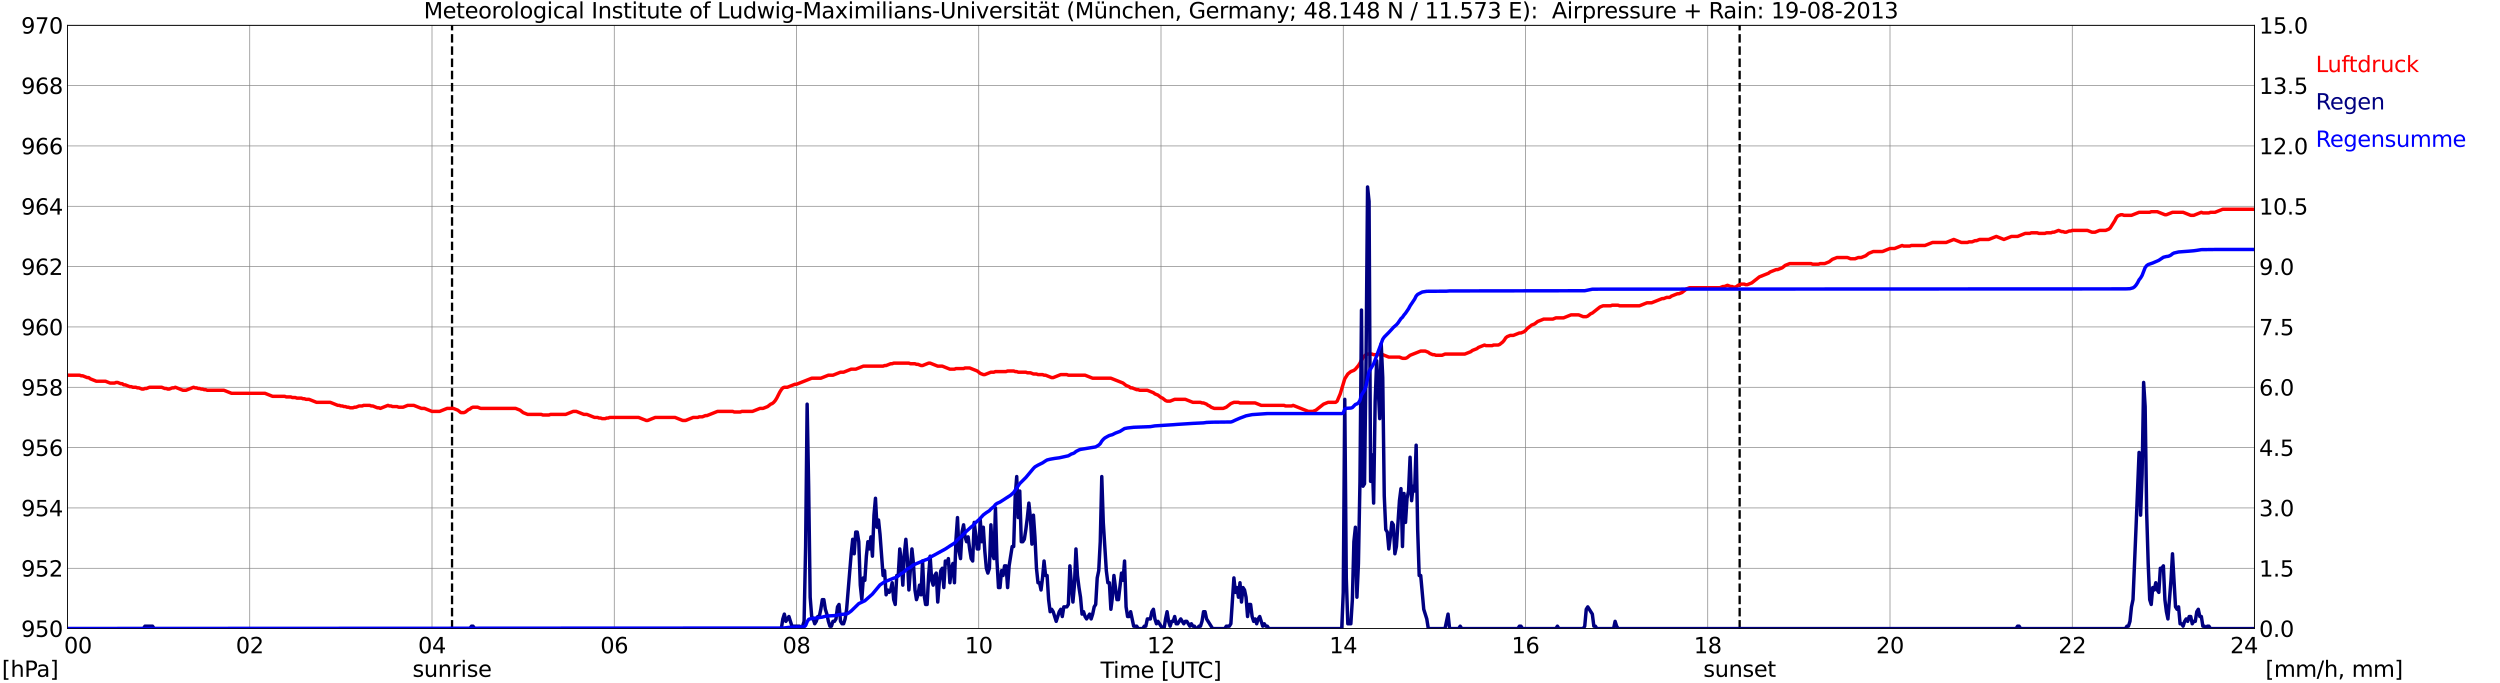 <?xml version="1.0" encoding="utf-8" standalone="no"?>
<!DOCTYPE svg PUBLIC "-//W3C//DTD SVG 1.1//EN"
  "http://www.w3.org/Graphics/SVG/1.1/DTD/svg11.dtd">
<svg xmlns:xlink="http://www.w3.org/1999/xlink" width="1085.4pt" height="296.64pt" viewBox="0 0 1085.4 296.64" xmlns="http://www.w3.org/2000/svg" version="1.1">
 <defs>
  <style type="text/css">*{stroke-linejoin: round; stroke-linecap: butt}</style>
 </defs>
 <g id="figure_1">
  <g id="patch_1">
   <path d="M 0 296.64 
L 1085.4 296.64 
L 1085.4 0 
L 0 0 
z
" style="fill: #ffffff"/>
  </g>
  <g id="axes_1">
   <g id="patch_2">
    <path d="M 29.306 272.909 
L 978.814 272.909 
L 978.814 10.976 
L 29.306 10.976 
z
" style="fill: #ffffff"/>
   </g>
   <g id="patch_3">
    <path d="M 978.814 272.909 
L 978.814 272.909 
L 978.814 10.976 
L 978.814 10.976 
z
" clip-path="url(#p0894bf1563)" style="fill: #d3d3d3; opacity: 0.25; stroke: #d3d3d3; stroke-linejoin: miter"/>
   </g>
   <g id="matplotlib.axis_1">
    <g id="xtick_1">
     <g id="line2d_1">
      <path d="M 29.306 272.909 
L 29.306 10.976 
" clip-path="url(#p0894bf1563)" style="fill: none; stroke: #808080; stroke-width: 0.3; stroke-linecap: square"/>
     </g>
     <g id="line2d_2"/>
     <g id="text_1">
      <!--    00 -->
      <g transform="translate(18.733 283.627) scale(0.095 -0.095)">
       <defs>
        <path id="DejaVuSans-20" transform="scale(0.016)"/>
        <path id="DejaVuSans-30" d="M 2034 4250 
Q 1547 4250 1301 3770 
Q 1056 3291 1056 2328 
Q 1056 1369 1301 889 
Q 1547 409 2034 409 
Q 2525 409 2770 889 
Q 3016 1369 3016 2328 
Q 3016 3291 2770 3770 
Q 2525 4250 2034 4250 
z
M 2034 4750 
Q 2819 4750 3233 4129 
Q 3647 3509 3647 2328 
Q 3647 1150 3233 529 
Q 2819 -91 2034 -91 
Q 1250 -91 836 529 
Q 422 1150 422 2328 
Q 422 3509 836 4129 
Q 1250 4750 2034 4750 
z
" transform="scale(0.016)"/>
       </defs>
       <use xlink:href="#DejaVuSans-20"/>
       <use xlink:href="#DejaVuSans-20" transform="translate(31.787 0)"/>
       <use xlink:href="#DejaVuSans-20" transform="translate(63.574 0)"/>
       <use xlink:href="#DejaVuSans-30" transform="translate(95.361 0)"/>
       <use xlink:href="#DejaVuSans-30" transform="translate(158.984 0)"/>
      </g>
     </g>
    </g>
    <g id="xtick_2">
     <g id="line2d_3">
      <path d="M 108.431 272.909 
L 108.431 10.976 
" clip-path="url(#p0894bf1563)" style="fill: none; stroke: #808080; stroke-width: 0.3; stroke-linecap: square"/>
     </g>
     <g id="line2d_4"/>
     <g id="text_2">
      <!-- 02 -->
      <g transform="translate(102.387 283.627) scale(0.095 -0.095)">
       <defs>
        <path id="DejaVuSans-32" d="M 1228 531 
L 3431 531 
L 3431 0 
L 469 0 
L 469 531 
Q 828 903 1448 1529 
Q 2069 2156 2228 2338 
Q 2531 2678 2651 2914 
Q 2772 3150 2772 3378 
Q 2772 3750 2511 3984 
Q 2250 4219 1831 4219 
Q 1534 4219 1204 4116 
Q 875 4013 500 3803 
L 500 4441 
Q 881 4594 1212 4672 
Q 1544 4750 1819 4750 
Q 2544 4750 2975 4387 
Q 3406 4025 3406 3419 
Q 3406 3131 3298 2873 
Q 3191 2616 2906 2266 
Q 2828 2175 2409 1742 
Q 1991 1309 1228 531 
z
" transform="scale(0.016)"/>
       </defs>
       <use xlink:href="#DejaVuSans-30"/>
       <use xlink:href="#DejaVuSans-32" transform="translate(63.623 0)"/>
      </g>
     </g>
    </g>
    <g id="xtick_3">
     <g id="line2d_5">
      <path d="M 187.557 272.909 
L 187.557 10.976 
" clip-path="url(#p0894bf1563)" style="fill: none; stroke: #808080; stroke-width: 0.3; stroke-linecap: square"/>
     </g>
     <g id="line2d_6"/>
     <g id="text_3">
      <!-- 04 -->
      <g transform="translate(181.513 283.627) scale(0.095 -0.095)">
       <defs>
        <path id="DejaVuSans-34" d="M 2419 4116 
L 825 1625 
L 2419 1625 
L 2419 4116 
z
M 2253 4666 
L 3047 4666 
L 3047 1625 
L 3713 1625 
L 3713 1100 
L 3047 1100 
L 3047 0 
L 2419 0 
L 2419 1100 
L 313 1100 
L 313 1709 
L 2253 4666 
z
" transform="scale(0.016)"/>
       </defs>
       <use xlink:href="#DejaVuSans-30"/>
       <use xlink:href="#DejaVuSans-34" transform="translate(63.623 0)"/>
      </g>
     </g>
    </g>
    <g id="xtick_4">
     <g id="line2d_7">
      <path d="M 266.683 272.909 
L 266.683 10.976 
" clip-path="url(#p0894bf1563)" style="fill: none; stroke: #808080; stroke-width: 0.3; stroke-linecap: square"/>
     </g>
     <g id="line2d_8"/>
     <g id="text_4">
      <!-- 06 -->
      <g transform="translate(260.638 283.627) scale(0.095 -0.095)">
       <defs>
        <path id="DejaVuSans-36" d="M 2113 2584 
Q 1688 2584 1439 2293 
Q 1191 2003 1191 1497 
Q 1191 994 1439 701 
Q 1688 409 2113 409 
Q 2538 409 2786 701 
Q 3034 994 3034 1497 
Q 3034 2003 2786 2293 
Q 2538 2584 2113 2584 
z
M 3366 4563 
L 3366 3988 
Q 3128 4100 2886 4159 
Q 2644 4219 2406 4219 
Q 1781 4219 1451 3797 
Q 1122 3375 1075 2522 
Q 1259 2794 1537 2939 
Q 1816 3084 2150 3084 
Q 2853 3084 3261 2657 
Q 3669 2231 3669 1497 
Q 3669 778 3244 343 
Q 2819 -91 2113 -91 
Q 1303 -91 875 529 
Q 447 1150 447 2328 
Q 447 3434 972 4092 
Q 1497 4750 2381 4750 
Q 2619 4750 2861 4703 
Q 3103 4656 3366 4563 
z
" transform="scale(0.016)"/>
       </defs>
       <use xlink:href="#DejaVuSans-30"/>
       <use xlink:href="#DejaVuSans-36" transform="translate(63.623 0)"/>
      </g>
     </g>
    </g>
    <g id="xtick_5">
     <g id="line2d_9">
      <path d="M 345.808 272.909 
L 345.808 10.976 
" clip-path="url(#p0894bf1563)" style="fill: none; stroke: #808080; stroke-width: 0.3; stroke-linecap: square"/>
     </g>
     <g id="line2d_10"/>
     <g id="text_5">
      <!-- 08 -->
      <g transform="translate(339.764 283.627) scale(0.095 -0.095)">
       <defs>
        <path id="DejaVuSans-38" d="M 2034 2216 
Q 1584 2216 1326 1975 
Q 1069 1734 1069 1313 
Q 1069 891 1326 650 
Q 1584 409 2034 409 
Q 2484 409 2743 651 
Q 3003 894 3003 1313 
Q 3003 1734 2745 1975 
Q 2488 2216 2034 2216 
z
M 1403 2484 
Q 997 2584 770 2862 
Q 544 3141 544 3541 
Q 544 4100 942 4425 
Q 1341 4750 2034 4750 
Q 2731 4750 3128 4425 
Q 3525 4100 3525 3541 
Q 3525 3141 3298 2862 
Q 3072 2584 2669 2484 
Q 3125 2378 3379 2068 
Q 3634 1759 3634 1313 
Q 3634 634 3220 271 
Q 2806 -91 2034 -91 
Q 1263 -91 848 271 
Q 434 634 434 1313 
Q 434 1759 690 2068 
Q 947 2378 1403 2484 
z
M 1172 3481 
Q 1172 3119 1398 2916 
Q 1625 2713 2034 2713 
Q 2441 2713 2670 2916 
Q 2900 3119 2900 3481 
Q 2900 3844 2670 4047 
Q 2441 4250 2034 4250 
Q 1625 4250 1398 4047 
Q 1172 3844 1172 3481 
z
" transform="scale(0.016)"/>
       </defs>
       <use xlink:href="#DejaVuSans-30"/>
       <use xlink:href="#DejaVuSans-38" transform="translate(63.623 0)"/>
      </g>
     </g>
    </g>
    <g id="xtick_6">
     <g id="line2d_11">
      <path d="M 424.934 272.909 
L 424.934 10.976 
" clip-path="url(#p0894bf1563)" style="fill: none; stroke: #808080; stroke-width: 0.3; stroke-linecap: square"/>
     </g>
     <g id="line2d_12"/>
     <g id="text_6">
      <!-- 10 -->
      <g transform="translate(418.89 283.627) scale(0.095 -0.095)">
       <defs>
        <path id="DejaVuSans-31" d="M 794 531 
L 1825 531 
L 1825 4091 
L 703 3866 
L 703 4441 
L 1819 4666 
L 2450 4666 
L 2450 531 
L 3481 531 
L 3481 0 
L 794 0 
L 794 531 
z
" transform="scale(0.016)"/>
       </defs>
       <use xlink:href="#DejaVuSans-31"/>
       <use xlink:href="#DejaVuSans-30" transform="translate(63.623 0)"/>
      </g>
     </g>
    </g>
    <g id="xtick_7">
     <g id="line2d_13">
      <path d="M 504.06 272.909 
L 504.06 10.976 
" clip-path="url(#p0894bf1563)" style="fill: none; stroke: #808080; stroke-width: 0.3; stroke-linecap: square"/>
     </g>
     <g id="line2d_14"/>
     <g id="text_7">
      <!-- 12 -->
      <g transform="translate(498.015 283.627) scale(0.095 -0.095)">
       <use xlink:href="#DejaVuSans-31"/>
       <use xlink:href="#DejaVuSans-32" transform="translate(63.623 0)"/>
      </g>
     </g>
    </g>
    <g id="xtick_8">
     <g id="line2d_15">
      <path d="M 583.185 272.909 
L 583.185 10.976 
" clip-path="url(#p0894bf1563)" style="fill: none; stroke: #808080; stroke-width: 0.3; stroke-linecap: square"/>
     </g>
     <g id="line2d_16"/>
     <g id="text_8">
      <!-- 14 -->
      <g transform="translate(577.141 283.627) scale(0.095 -0.095)">
       <use xlink:href="#DejaVuSans-31"/>
       <use xlink:href="#DejaVuSans-34" transform="translate(63.623 0)"/>
      </g>
     </g>
    </g>
    <g id="xtick_9">
     <g id="line2d_17">
      <path d="M 662.311 272.909 
L 662.311 10.976 
" clip-path="url(#p0894bf1563)" style="fill: none; stroke: #808080; stroke-width: 0.3; stroke-linecap: square"/>
     </g>
     <g id="line2d_18"/>
     <g id="text_9">
      <!-- 16 -->
      <g transform="translate(656.267 283.627) scale(0.095 -0.095)">
       <use xlink:href="#DejaVuSans-31"/>
       <use xlink:href="#DejaVuSans-36" transform="translate(63.623 0)"/>
      </g>
     </g>
    </g>
    <g id="xtick_10">
     <g id="line2d_19">
      <path d="M 741.437 272.909 
L 741.437 10.976 
" clip-path="url(#p0894bf1563)" style="fill: none; stroke: #808080; stroke-width: 0.3; stroke-linecap: square"/>
     </g>
     <g id="line2d_20"/>
     <g id="text_10">
      <!-- 18 -->
      <g transform="translate(735.392 283.627) scale(0.095 -0.095)">
       <use xlink:href="#DejaVuSans-31"/>
       <use xlink:href="#DejaVuSans-38" transform="translate(63.623 0)"/>
      </g>
     </g>
    </g>
    <g id="xtick_11">
     <g id="line2d_21">
      <path d="M 820.562 272.909 
L 820.562 10.976 
" clip-path="url(#p0894bf1563)" style="fill: none; stroke: #808080; stroke-width: 0.3; stroke-linecap: square"/>
     </g>
     <g id="line2d_22"/>
     <g id="text_11">
      <!-- 20 -->
      <g transform="translate(814.518 283.627) scale(0.095 -0.095)">
       <use xlink:href="#DejaVuSans-32"/>
       <use xlink:href="#DejaVuSans-30" transform="translate(63.623 0)"/>
      </g>
     </g>
    </g>
    <g id="xtick_12">
     <g id="line2d_23">
      <path d="M 899.688 272.909 
L 899.688 10.976 
" clip-path="url(#p0894bf1563)" style="fill: none; stroke: #808080; stroke-width: 0.3; stroke-linecap: square"/>
     </g>
     <g id="line2d_24"/>
     <g id="text_12">
      <!-- 22 -->
      <g transform="translate(893.644 283.627) scale(0.095 -0.095)">
       <use xlink:href="#DejaVuSans-32"/>
       <use xlink:href="#DejaVuSans-32" transform="translate(63.623 0)"/>
      </g>
     </g>
    </g>
    <g id="xtick_13">
     <g id="line2d_25">
      <path d="M 978.814 272.909 
L 978.814 10.976 
" clip-path="url(#p0894bf1563)" style="fill: none; stroke: #808080; stroke-width: 0.3; stroke-linecap: square"/>
     </g>
     <g id="line2d_26"/>
     <g id="text_13">
      <!-- 24    -->
      <g transform="translate(968.241 283.627) scale(0.095 -0.095)">
       <use xlink:href="#DejaVuSans-32"/>
       <use xlink:href="#DejaVuSans-34" transform="translate(63.623 0)"/>
       <use xlink:href="#DejaVuSans-20" transform="translate(127.246 0)"/>
       <use xlink:href="#DejaVuSans-20" transform="translate(159.033 0)"/>
       <use xlink:href="#DejaVuSans-20" transform="translate(190.82 0)"/>
      </g>
     </g>
    </g>
    <g id="text_14">
     <!-- Time [UTC] -->
     <g transform="translate(477.806 294.322) scale(0.095 -0.095)">
      <defs>
       <path id="DejaVuSans-54" d="M -19 4666 
L 3928 4666 
L 3928 4134 
L 2272 4134 
L 2272 0 
L 1638 0 
L 1638 4134 
L -19 4134 
L -19 4666 
z
" transform="scale(0.016)"/>
       <path id="DejaVuSans-69" d="M 603 3500 
L 1178 3500 
L 1178 0 
L 603 0 
L 603 3500 
z
M 603 4863 
L 1178 4863 
L 1178 4134 
L 603 4134 
L 603 4863 
z
" transform="scale(0.016)"/>
       <path id="DejaVuSans-6d" d="M 3328 2828 
Q 3544 3216 3844 3400 
Q 4144 3584 4550 3584 
Q 5097 3584 5394 3201 
Q 5691 2819 5691 2113 
L 5691 0 
L 5113 0 
L 5113 2094 
Q 5113 2597 4934 2840 
Q 4756 3084 4391 3084 
Q 3944 3084 3684 2787 
Q 3425 2491 3425 1978 
L 3425 0 
L 2847 0 
L 2847 2094 
Q 2847 2600 2669 2842 
Q 2491 3084 2119 3084 
Q 1678 3084 1418 2786 
Q 1159 2488 1159 1978 
L 1159 0 
L 581 0 
L 581 3500 
L 1159 3500 
L 1159 2956 
Q 1356 3278 1631 3431 
Q 1906 3584 2284 3584 
Q 2666 3584 2933 3390 
Q 3200 3197 3328 2828 
z
" transform="scale(0.016)"/>
       <path id="DejaVuSans-65" d="M 3597 1894 
L 3597 1613 
L 953 1613 
Q 991 1019 1311 708 
Q 1631 397 2203 397 
Q 2534 397 2845 478 
Q 3156 559 3463 722 
L 3463 178 
Q 3153 47 2828 -22 
Q 2503 -91 2169 -91 
Q 1331 -91 842 396 
Q 353 884 353 1716 
Q 353 2575 817 3079 
Q 1281 3584 2069 3584 
Q 2775 3584 3186 3129 
Q 3597 2675 3597 1894 
z
M 3022 2063 
Q 3016 2534 2758 2815 
Q 2500 3097 2075 3097 
Q 1594 3097 1305 2825 
Q 1016 2553 972 2059 
L 3022 2063 
z
" transform="scale(0.016)"/>
       <path id="DejaVuSans-5b" d="M 550 4863 
L 1875 4863 
L 1875 4416 
L 1125 4416 
L 1125 -397 
L 1875 -397 
L 1875 -844 
L 550 -844 
L 550 4863 
z
" transform="scale(0.016)"/>
       <path id="DejaVuSans-55" d="M 556 4666 
L 1191 4666 
L 1191 1831 
Q 1191 1081 1462 751 
Q 1734 422 2344 422 
Q 2950 422 3222 751 
Q 3494 1081 3494 1831 
L 3494 4666 
L 4128 4666 
L 4128 1753 
Q 4128 841 3676 375 
Q 3225 -91 2344 -91 
Q 1459 -91 1007 375 
Q 556 841 556 1753 
L 556 4666 
z
" transform="scale(0.016)"/>
       <path id="DejaVuSans-43" d="M 4122 4306 
L 4122 3641 
Q 3803 3938 3442 4084 
Q 3081 4231 2675 4231 
Q 1875 4231 1450 3742 
Q 1025 3253 1025 2328 
Q 1025 1406 1450 917 
Q 1875 428 2675 428 
Q 3081 428 3442 575 
Q 3803 722 4122 1019 
L 4122 359 
Q 3791 134 3420 21 
Q 3050 -91 2638 -91 
Q 1578 -91 968 557 
Q 359 1206 359 2328 
Q 359 3453 968 4101 
Q 1578 4750 2638 4750 
Q 3056 4750 3426 4639 
Q 3797 4528 4122 4306 
z
" transform="scale(0.016)"/>
       <path id="DejaVuSans-5d" d="M 1947 4863 
L 1947 -844 
L 622 -844 
L 622 -397 
L 1369 -397 
L 1369 4416 
L 622 4416 
L 622 4863 
L 1947 4863 
z
" transform="scale(0.016)"/>
      </defs>
      <use xlink:href="#DejaVuSans-54"/>
      <use xlink:href="#DejaVuSans-69" transform="translate(57.959 0)"/>
      <use xlink:href="#DejaVuSans-6d" transform="translate(85.742 0)"/>
      <use xlink:href="#DejaVuSans-65" transform="translate(183.154 0)"/>
      <use xlink:href="#DejaVuSans-20" transform="translate(244.678 0)"/>
      <use xlink:href="#DejaVuSans-5b" transform="translate(276.465 0)"/>
      <use xlink:href="#DejaVuSans-55" transform="translate(315.479 0)"/>
      <use xlink:href="#DejaVuSans-54" transform="translate(388.672 0)"/>
      <use xlink:href="#DejaVuSans-43" transform="translate(443.881 0)"/>
      <use xlink:href="#DejaVuSans-5d" transform="translate(513.705 0)"/>
     </g>
    </g>
   </g>
   <g id="matplotlib.axis_2">
    <g id="ytick_1">
     <g id="line2d_27">
      <path d="M 29.306 272.909 
L 978.814 272.909 
" clip-path="url(#p0894bf1563)" style="fill: none; stroke: #808080; stroke-width: 0.3; stroke-linecap: square"/>
     </g>
     <g id="line2d_28"/>
     <g id="text_15">
      <!-- 950 -->
      <g transform="translate(9.173 276.518) scale(0.095 -0.095)">
       <defs>
        <path id="DejaVuSans-39" d="M 703 97 
L 703 672 
Q 941 559 1184 500 
Q 1428 441 1663 441 
Q 2288 441 2617 861 
Q 2947 1281 2994 2138 
Q 2813 1869 2534 1725 
Q 2256 1581 1919 1581 
Q 1219 1581 811 2004 
Q 403 2428 403 3163 
Q 403 3881 828 4315 
Q 1253 4750 1959 4750 
Q 2769 4750 3195 4129 
Q 3622 3509 3622 2328 
Q 3622 1225 3098 567 
Q 2575 -91 1691 -91 
Q 1453 -91 1209 -44 
Q 966 3 703 97 
z
M 1959 2075 
Q 2384 2075 2632 2365 
Q 2881 2656 2881 3163 
Q 2881 3666 2632 3958 
Q 2384 4250 1959 4250 
Q 1534 4250 1286 3958 
Q 1038 3666 1038 3163 
Q 1038 2656 1286 2365 
Q 1534 2075 1959 2075 
z
" transform="scale(0.016)"/>
        <path id="DejaVuSans-35" d="M 691 4666 
L 3169 4666 
L 3169 4134 
L 1269 4134 
L 1269 2991 
Q 1406 3038 1543 3061 
Q 1681 3084 1819 3084 
Q 2600 3084 3056 2656 
Q 3513 2228 3513 1497 
Q 3513 744 3044 326 
Q 2575 -91 1722 -91 
Q 1428 -91 1123 -41 
Q 819 9 494 109 
L 494 744 
Q 775 591 1075 516 
Q 1375 441 1709 441 
Q 2250 441 2565 725 
Q 2881 1009 2881 1497 
Q 2881 1984 2565 2268 
Q 2250 2553 1709 2553 
Q 1456 2553 1204 2497 
Q 953 2441 691 2322 
L 691 4666 
z
" transform="scale(0.016)"/>
       </defs>
       <use xlink:href="#DejaVuSans-39"/>
       <use xlink:href="#DejaVuSans-35" transform="translate(63.623 0)"/>
       <use xlink:href="#DejaVuSans-30" transform="translate(127.246 0)"/>
      </g>
     </g>
    </g>
    <g id="ytick_2">
     <g id="line2d_29">
      <path d="M 29.306 246.715 
L 978.814 246.715 
" clip-path="url(#p0894bf1563)" style="fill: none; stroke: #808080; stroke-width: 0.3; stroke-linecap: square"/>
     </g>
     <g id="line2d_30"/>
     <g id="text_16">
      <!-- 952 -->
      <g transform="translate(9.173 250.325) scale(0.095 -0.095)">
       <use xlink:href="#DejaVuSans-39"/>
       <use xlink:href="#DejaVuSans-35" transform="translate(63.623 0)"/>
       <use xlink:href="#DejaVuSans-32" transform="translate(127.246 0)"/>
      </g>
     </g>
    </g>
    <g id="ytick_3">
     <g id="line2d_31">
      <path d="M 29.306 220.522 
L 978.814 220.522 
" clip-path="url(#p0894bf1563)" style="fill: none; stroke: #808080; stroke-width: 0.3; stroke-linecap: square"/>
     </g>
     <g id="line2d_32"/>
     <g id="text_17">
      <!-- 954 -->
      <g transform="translate(9.173 224.131) scale(0.095 -0.095)">
       <use xlink:href="#DejaVuSans-39"/>
       <use xlink:href="#DejaVuSans-35" transform="translate(63.623 0)"/>
       <use xlink:href="#DejaVuSans-34" transform="translate(127.246 0)"/>
      </g>
     </g>
    </g>
    <g id="ytick_4">
     <g id="line2d_33">
      <path d="M 29.306 194.329 
L 978.814 194.329 
" clip-path="url(#p0894bf1563)" style="fill: none; stroke: #808080; stroke-width: 0.3; stroke-linecap: square"/>
     </g>
     <g id="line2d_34"/>
     <g id="text_18">
      <!-- 956 -->
      <g transform="translate(9.173 197.938) scale(0.095 -0.095)">
       <use xlink:href="#DejaVuSans-39"/>
       <use xlink:href="#DejaVuSans-35" transform="translate(63.623 0)"/>
       <use xlink:href="#DejaVuSans-36" transform="translate(127.246 0)"/>
      </g>
     </g>
    </g>
    <g id="ytick_5">
     <g id="line2d_35">
      <path d="M 29.306 168.136 
L 978.814 168.136 
" clip-path="url(#p0894bf1563)" style="fill: none; stroke: #808080; stroke-width: 0.3; stroke-linecap: square"/>
     </g>
     <g id="line2d_36"/>
     <g id="text_19">
      <!-- 958 -->
      <g transform="translate(9.173 171.745) scale(0.095 -0.095)">
       <use xlink:href="#DejaVuSans-39"/>
       <use xlink:href="#DejaVuSans-35" transform="translate(63.623 0)"/>
       <use xlink:href="#DejaVuSans-38" transform="translate(127.246 0)"/>
      </g>
     </g>
    </g>
    <g id="ytick_6">
     <g id="line2d_37">
      <path d="M 29.306 141.942 
L 978.814 141.942 
" clip-path="url(#p0894bf1563)" style="fill: none; stroke: #808080; stroke-width: 0.3; stroke-linecap: square"/>
     </g>
     <g id="line2d_38"/>
     <g id="text_20">
      <!-- 960 -->
      <g transform="translate(9.173 145.551) scale(0.095 -0.095)">
       <use xlink:href="#DejaVuSans-39"/>
       <use xlink:href="#DejaVuSans-36" transform="translate(63.623 0)"/>
       <use xlink:href="#DejaVuSans-30" transform="translate(127.246 0)"/>
      </g>
     </g>
    </g>
    <g id="ytick_7">
     <g id="line2d_39">
      <path d="M 29.306 115.749 
L 978.814 115.749 
" clip-path="url(#p0894bf1563)" style="fill: none; stroke: #808080; stroke-width: 0.3; stroke-linecap: square"/>
     </g>
     <g id="line2d_40"/>
     <g id="text_21">
      <!-- 962 -->
      <g transform="translate(9.173 119.358) scale(0.095 -0.095)">
       <use xlink:href="#DejaVuSans-39"/>
       <use xlink:href="#DejaVuSans-36" transform="translate(63.623 0)"/>
       <use xlink:href="#DejaVuSans-32" transform="translate(127.246 0)"/>
      </g>
     </g>
    </g>
    <g id="ytick_8">
     <g id="line2d_41">
      <path d="M 29.306 89.556 
L 978.814 89.556 
" clip-path="url(#p0894bf1563)" style="fill: none; stroke: #808080; stroke-width: 0.3; stroke-linecap: square"/>
     </g>
     <g id="line2d_42"/>
     <g id="text_22">
      <!-- 964 -->
      <g transform="translate(9.173 93.165) scale(0.095 -0.095)">
       <use xlink:href="#DejaVuSans-39"/>
       <use xlink:href="#DejaVuSans-36" transform="translate(63.623 0)"/>
       <use xlink:href="#DejaVuSans-34" transform="translate(127.246 0)"/>
      </g>
     </g>
    </g>
    <g id="ytick_9">
     <g id="line2d_43">
      <path d="M 29.306 63.362 
L 978.814 63.362 
" clip-path="url(#p0894bf1563)" style="fill: none; stroke: #808080; stroke-width: 0.3; stroke-linecap: square"/>
     </g>
     <g id="line2d_44"/>
     <g id="text_23">
      <!-- 966 -->
      <g transform="translate(9.173 66.972) scale(0.095 -0.095)">
       <use xlink:href="#DejaVuSans-39"/>
       <use xlink:href="#DejaVuSans-36" transform="translate(63.623 0)"/>
       <use xlink:href="#DejaVuSans-36" transform="translate(127.246 0)"/>
      </g>
     </g>
    </g>
    <g id="ytick_10">
     <g id="line2d_45">
      <path d="M 29.306 37.169 
L 978.814 37.169 
" clip-path="url(#p0894bf1563)" style="fill: none; stroke: #808080; stroke-width: 0.3; stroke-linecap: square"/>
     </g>
     <g id="line2d_46"/>
     <g id="text_24">
      <!-- 968 -->
      <g transform="translate(9.173 40.778) scale(0.095 -0.095)">
       <use xlink:href="#DejaVuSans-39"/>
       <use xlink:href="#DejaVuSans-36" transform="translate(63.623 0)"/>
       <use xlink:href="#DejaVuSans-38" transform="translate(127.246 0)"/>
      </g>
     </g>
    </g>
    <g id="ytick_11">
     <g id="line2d_47">
      <path d="M 29.306 10.976 
L 978.814 10.976 
" clip-path="url(#p0894bf1563)" style="fill: none; stroke: #808080; stroke-width: 0.3; stroke-linecap: square"/>
     </g>
     <g id="line2d_48"/>
     <g id="text_25">
      <!-- 970 -->
      <g transform="translate(9.173 14.585) scale(0.095 -0.095)">
       <defs>
        <path id="DejaVuSans-37" d="M 525 4666 
L 3525 4666 
L 3525 4397 
L 1831 0 
L 1172 0 
L 2766 4134 
L 525 4134 
L 525 4666 
z
" transform="scale(0.016)"/>
       </defs>
       <use xlink:href="#DejaVuSans-39"/>
       <use xlink:href="#DejaVuSans-37" transform="translate(63.623 0)"/>
       <use xlink:href="#DejaVuSans-30" transform="translate(127.246 0)"/>
      </g>
     </g>
    </g>
   </g>
   <g id="line2d_49">
    <path d="M 196.261 272.909 
L 196.261 10.976 
" clip-path="url(#p0894bf1563)" style="fill: none; stroke-dasharray: 3.7,1.6; stroke-dashoffset: 0; stroke: #000000"/>
   </g>
   <g id="line2d_50">
    <path d="M 755.284 272.909 
L 755.284 10.976 
" clip-path="url(#p0894bf1563)" style="fill: none; stroke-dasharray: 3.7,1.6; stroke-dashoffset: 0; stroke: #000000"/>
   </g>
   <g id="line2d_51">
    <path d="M 29.306 162.897 
L 34.581 162.897 
L 35.24 163.159 
L 35.9 163.159 
L 37.878 163.945 
L 38.537 163.945 
L 39.197 164.468 
L 41.834 165.516 
L 45.79 165.516 
L 47.768 166.302 
L 49.747 166.302 
L 50.406 166.04 
L 51.065 166.04 
L 52.384 166.564 
L 53.043 166.564 
L 53.703 167.088 
L 54.362 167.088 
L 56.34 167.874 
L 57 167.874 
L 57.659 168.136 
L 58.978 168.136 
L 59.637 168.397 
L 60.297 168.397 
L 61.615 168.921 
L 62.275 168.921 
L 62.934 168.659 
L 63.594 168.659 
L 64.912 168.136 
L 70.187 168.136 
L 71.506 168.659 
L 72.166 168.659 
L 72.825 168.921 
L 73.484 168.921 
L 74.803 168.397 
L 75.462 168.397 
L 76.122 168.136 
L 79.419 169.445 
L 80.737 169.445 
L 84.034 168.136 
L 84.694 168.397 
L 85.353 168.397 
L 86.013 168.659 
L 86.672 168.659 
L 87.331 168.921 
L 87.991 168.921 
L 88.65 169.183 
L 89.309 169.183 
L 89.969 169.445 
L 97.222 169.445 
L 100.519 170.755 
L 115.025 170.755 
L 118.322 172.065 
L 123.597 172.065 
L 124.257 172.326 
L 126.235 172.326 
L 126.894 172.588 
L 128.213 172.588 
L 128.872 172.85 
L 130.85 172.85 
L 131.51 173.112 
L 132.169 173.112 
L 132.829 173.374 
L 134.147 173.374 
L 137.444 174.684 
L 143.379 174.684 
L 146.676 175.994 
L 147.335 175.994 
L 147.994 176.255 
L 148.654 176.255 
L 149.313 176.517 
L 149.972 176.517 
L 150.632 176.779 
L 151.291 176.779 
L 151.951 177.041 
L 153.269 177.041 
L 153.929 176.779 
L 154.588 176.779 
L 155.907 176.255 
L 157.226 176.255 
L 157.885 175.994 
L 160.523 175.994 
L 161.182 176.255 
L 161.841 176.255 
L 163.819 177.041 
L 164.479 177.041 
L 165.138 177.303 
L 168.435 175.994 
L 169.094 176.255 
L 169.754 176.255 
L 170.413 176.517 
L 172.391 176.517 
L 173.051 176.779 
L 175.029 176.779 
L 177.007 175.994 
L 179.645 175.994 
L 182.941 177.303 
L 184.26 177.303 
L 187.557 178.613 
L 190.854 178.613 
L 194.151 177.303 
L 196.788 177.303 
L 198.767 178.089 
L 200.085 179.137 
L 201.404 179.137 
L 202.063 178.875 
L 203.382 177.827 
L 204.042 177.565 
L 204.701 177.041 
L 205.36 176.779 
L 207.339 176.779 
L 208.657 177.303 
L 223.823 177.303 
L 225.801 178.089 
L 227.12 179.137 
L 229.098 179.923 
L 235.033 179.923 
L 235.692 180.184 
L 238.329 180.184 
L 238.989 179.923 
L 245.583 179.923 
L 248.88 178.613 
L 250.198 178.613 
L 253.495 179.923 
L 254.814 179.923 
L 258.111 181.232 
L 259.43 181.232 
L 260.089 181.494 
L 260.748 181.494 
L 261.408 181.756 
L 262.726 181.756 
L 263.386 181.494 
L 264.045 181.494 
L 264.705 181.232 
L 277.233 181.232 
L 280.53 182.542 
L 281.189 182.542 
L 284.486 181.232 
L 293.058 181.232 
L 296.355 182.542 
L 297.674 182.542 
L 300.971 181.232 
L 302.949 181.232 
L 303.608 180.97 
L 304.927 180.97 
L 306.246 180.446 
L 306.905 180.446 
L 311.521 178.613 
L 318.114 178.613 
L 318.774 178.875 
L 321.411 178.875 
L 322.071 178.613 
L 326.686 178.613 
L 329.983 177.303 
L 331.302 177.303 
L 333.28 176.517 
L 334.599 175.47 
L 335.258 175.208 
L 335.918 174.684 
L 336.577 173.898 
L 337.236 172.85 
L 338.555 170.231 
L 339.215 169.183 
L 339.874 168.397 
L 340.533 168.136 
L 341.852 168.136 
L 345.149 166.826 
L 345.808 166.826 
L 352.402 164.207 
L 356.359 164.207 
L 359.655 162.897 
L 361.634 162.897 
L 364.93 161.587 
L 366.249 161.587 
L 369.546 160.278 
L 371.524 160.278 
L 374.821 158.968 
L 383.393 158.968 
L 384.053 158.706 
L 384.712 158.706 
L 386.69 157.92 
L 387.349 157.92 
L 388.009 157.658 
L 394.603 157.658 
L 395.262 157.92 
L 397.24 157.92 
L 397.899 158.182 
L 398.559 158.182 
L 399.878 158.706 
L 400.537 158.706 
L 403.175 157.658 
L 403.834 157.658 
L 407.131 158.968 
L 409.109 158.968 
L 412.406 160.278 
L 414.384 160.278 
L 415.043 160.016 
L 418.34 160.016 
L 419 159.754 
L 420.978 159.754 
L 424.275 161.063 
L 425.593 162.111 
L 426.912 162.635 
L 427.572 162.635 
L 430.209 161.587 
L 431.528 161.587 
L 432.187 161.325 
L 436.803 161.325 
L 437.462 161.063 
L 440.1 161.063 
L 440.759 161.325 
L 441.419 161.325 
L 442.078 161.587 
L 445.375 161.587 
L 446.034 161.849 
L 447.353 161.849 
L 448.672 162.373 
L 449.991 162.373 
L 450.65 162.635 
L 452.628 162.635 
L 453.287 162.897 
L 453.947 162.897 
L 456.584 163.945 
L 457.244 163.945 
L 460.541 162.635 
L 463.178 162.635 
L 463.838 162.897 
L 471.091 162.897 
L 474.388 164.207 
L 482.3 164.207 
L 487.575 166.302 
L 488.894 167.35 
L 490.213 167.874 
L 490.872 168.397 
L 491.532 168.397 
L 493.51 169.183 
L 494.169 169.183 
L 494.828 169.445 
L 498.125 169.445 
L 500.763 170.493 
L 501.422 171.017 
L 502.741 171.541 
L 504.06 172.588 
L 504.719 172.85 
L 506.038 173.898 
L 506.697 174.16 
L 508.016 174.16 
L 509.994 173.374 
L 514.61 173.374 
L 517.907 174.684 
L 521.204 174.684 
L 521.863 174.946 
L 522.522 174.946 
L 523.841 175.47 
L 524.501 175.994 
L 525.16 176.255 
L 525.819 176.779 
L 527.138 177.303 
L 531.094 177.303 
L 532.413 176.779 
L 534.391 175.208 
L 535.71 174.684 
L 537.688 174.684 
L 538.348 174.946 
L 544.941 174.946 
L 547.579 175.994 
L 557.47 175.994 
L 558.129 176.255 
L 560.766 176.255 
L 561.426 175.994 
L 568.02 178.613 
L 569.998 178.613 
L 571.317 178.089 
L 574.613 175.47 
L 576.592 174.684 
L 579.889 174.684 
L 580.548 174.16 
L 581.867 171.017 
L 583.845 164.468 
L 585.164 162.373 
L 586.482 161.325 
L 587.801 160.801 
L 588.46 160.278 
L 589.779 158.706 
L 590.439 157.658 
L 591.098 156.349 
L 591.757 155.301 
L 592.417 154.515 
L 593.076 153.991 
L 593.736 153.729 
L 595.714 153.729 
L 596.373 153.991 
L 599.011 153.991 
L 599.67 153.729 
L 602.967 155.039 
L 607.582 155.039 
L 608.901 155.563 
L 610.22 155.563 
L 610.879 155.301 
L 612.198 154.253 
L 616.814 152.42 
L 618.792 152.42 
L 620.111 152.943 
L 620.77 153.467 
L 622.089 153.991 
L 622.748 153.991 
L 623.408 154.253 
L 626.045 154.253 
L 627.364 153.729 
L 635.936 153.729 
L 638.573 152.681 
L 639.233 152.158 
L 641.211 151.372 
L 641.87 150.848 
L 644.508 149.8 
L 645.167 150.062 
L 647.805 150.062 
L 648.464 149.8 
L 650.442 149.8 
L 651.102 149.538 
L 652.42 148.491 
L 653.08 147.705 
L 653.739 146.657 
L 654.399 146.133 
L 655.717 145.609 
L 657.036 145.609 
L 659.674 144.562 
L 660.333 144.562 
L 661.652 144.038 
L 662.311 143.514 
L 662.97 142.728 
L 664.949 141.156 
L 666.267 140.633 
L 667.586 139.585 
L 670.224 138.537 
L 674.18 138.537 
L 675.499 138.013 
L 678.796 138.013 
L 682.092 136.704 
L 685.389 136.704 
L 687.368 137.489 
L 688.686 137.489 
L 689.346 137.227 
L 690.664 136.18 
L 691.324 135.918 
L 694.621 133.298 
L 695.939 132.775 
L 699.236 132.775 
L 699.896 132.513 
L 702.533 132.513 
L 703.193 132.775 
L 711.765 132.775 
L 715.062 131.465 
L 717.04 131.465 
L 721.655 129.631 
L 722.315 129.631 
L 723.633 129.108 
L 724.952 129.108 
L 725.612 128.584 
L 728.249 127.536 
L 728.909 127.536 
L 730.227 127.012 
L 732.205 125.44 
L 733.524 124.917 
L 746.712 124.917 
L 748.031 124.393 
L 748.69 124.393 
L 750.009 123.869 
L 751.327 124.393 
L 751.987 124.393 
L 752.646 124.655 
L 753.306 124.655 
L 753.965 124.393 
L 754.624 123.869 
L 755.943 123.345 
L 757.262 123.345 
L 757.921 123.607 
L 758.581 123.607 
L 760.559 122.821 
L 763.856 120.202 
L 767.812 118.63 
L 768.471 118.106 
L 771.109 117.059 
L 771.768 117.059 
L 773.746 116.273 
L 775.065 115.225 
L 777.043 114.439 
L 786.275 114.439 
L 786.934 114.701 
L 789.572 114.701 
L 790.231 114.439 
L 792.209 114.439 
L 794.187 113.653 
L 795.506 112.606 
L 797.484 111.82 
L 802.1 111.82 
L 803.419 112.344 
L 805.397 112.344 
L 806.715 111.82 
L 808.034 111.82 
L 810.012 111.034 
L 811.331 109.986 
L 813.309 109.201 
L 817.265 109.201 
L 820.562 107.891 
L 822.541 107.891 
L 825.837 106.581 
L 826.497 106.843 
L 829.134 106.843 
L 829.794 106.581 
L 835.728 106.581 
L 839.025 105.272 
L 844.959 105.272 
L 848.256 103.962 
L 851.553 105.272 
L 854.191 105.272 
L 854.85 105.01 
L 856.169 105.01 
L 857.488 104.486 
L 858.147 104.486 
L 859.466 103.962 
L 863.422 103.962 
L 866.719 102.652 
L 870.016 103.962 
L 873.313 102.652 
L 875.95 102.652 
L 879.247 101.343 
L 881.225 101.343 
L 881.885 101.081 
L 884.522 101.081 
L 885.182 101.343 
L 887.819 101.343 
L 888.479 101.081 
L 890.457 101.081 
L 891.116 100.819 
L 891.775 100.819 
L 893.754 100.033 
L 895.072 100.557 
L 895.732 100.557 
L 896.391 100.819 
L 897.051 100.819 
L 898.369 100.295 
L 899.029 100.295 
L 899.688 100.033 
L 906.282 100.033 
L 908.26 100.819 
L 909.579 100.819 
L 911.557 100.033 
L 914.194 100.033 
L 915.513 99.509 
L 916.173 98.985 
L 918.151 95.842 
L 918.81 94.532 
L 919.469 93.747 
L 920.788 93.223 
L 921.448 93.223 
L 922.107 93.485 
L 925.404 93.485 
L 928.701 92.175 
L 933.316 92.175 
L 933.976 91.913 
L 936.613 91.913 
L 939.91 93.223 
L 940.57 93.223 
L 943.207 92.175 
L 947.823 92.175 
L 951.12 93.485 
L 952.438 93.485 
L 955.735 92.175 
L 956.395 92.437 
L 959.032 92.437 
L 959.692 92.175 
L 961.67 92.175 
L 964.967 90.865 
L 978.154 90.865 
L 978.154 90.865 
" clip-path="url(#p0894bf1563)" style="fill: none; stroke: #ff0000; stroke-width: 1.5; stroke-linecap: square"/>
   </g>
   <g id="patch_4">
    <path d="M 29.306 272.909 
L 29.306 10.976 
" style="fill: none; stroke: #000000; stroke-width: 0.3; stroke-linejoin: miter; stroke-linecap: square"/>
   </g>
   <g id="patch_5">
    <path d="M 978.814 272.909 
L 978.814 10.976 
" style="fill: none; stroke: #000000; stroke-width: 0.3; stroke-linejoin: miter; stroke-linecap: square"/>
   </g>
   <g id="patch_6">
    <path d="M 29.306 272.909 
L 978.814 272.909 
" style="fill: none; stroke: #000000; stroke-width: 0.3; stroke-linejoin: miter; stroke-linecap: square"/>
   </g>
   <g id="patch_7">
    <path d="M 29.306 10.976 
L 978.814 10.976 
" style="fill: none; stroke: #000000; stroke-width: 0.3; stroke-linejoin: miter; stroke-linecap: square"/>
   </g>
   <g id="text_26">
    <!-- sunrise -->
    <g transform="translate(179.096 293.863) scale(0.095 -0.095)">
     <defs>
      <path id="DejaVuSans-73" d="M 2834 3397 
L 2834 2853 
Q 2591 2978 2328 3040 
Q 2066 3103 1784 3103 
Q 1356 3103 1142 2972 
Q 928 2841 928 2578 
Q 928 2378 1081 2264 
Q 1234 2150 1697 2047 
L 1894 2003 
Q 2506 1872 2764 1633 
Q 3022 1394 3022 966 
Q 3022 478 2636 193 
Q 2250 -91 1575 -91 
Q 1294 -91 989 -36 
Q 684 19 347 128 
L 347 722 
Q 666 556 975 473 
Q 1284 391 1588 391 
Q 1994 391 2212 530 
Q 2431 669 2431 922 
Q 2431 1156 2273 1281 
Q 2116 1406 1581 1522 
L 1381 1569 
Q 847 1681 609 1914 
Q 372 2147 372 2553 
Q 372 3047 722 3315 
Q 1072 3584 1716 3584 
Q 2034 3584 2315 3537 
Q 2597 3491 2834 3397 
z
" transform="scale(0.016)"/>
      <path id="DejaVuSans-75" d="M 544 1381 
L 544 3500 
L 1119 3500 
L 1119 1403 
Q 1119 906 1312 657 
Q 1506 409 1894 409 
Q 2359 409 2629 706 
Q 2900 1003 2900 1516 
L 2900 3500 
L 3475 3500 
L 3475 0 
L 2900 0 
L 2900 538 
Q 2691 219 2414 64 
Q 2138 -91 1772 -91 
Q 1169 -91 856 284 
Q 544 659 544 1381 
z
M 1991 3584 
L 1991 3584 
z
" transform="scale(0.016)"/>
      <path id="DejaVuSans-6e" d="M 3513 2113 
L 3513 0 
L 2938 0 
L 2938 2094 
Q 2938 2591 2744 2837 
Q 2550 3084 2163 3084 
Q 1697 3084 1428 2787 
Q 1159 2491 1159 1978 
L 1159 0 
L 581 0 
L 581 3500 
L 1159 3500 
L 1159 2956 
Q 1366 3272 1645 3428 
Q 1925 3584 2291 3584 
Q 2894 3584 3203 3211 
Q 3513 2838 3513 2113 
z
" transform="scale(0.016)"/>
      <path id="DejaVuSans-72" d="M 2631 2963 
Q 2534 3019 2420 3045 
Q 2306 3072 2169 3072 
Q 1681 3072 1420 2755 
Q 1159 2438 1159 1844 
L 1159 0 
L 581 0 
L 581 3500 
L 1159 3500 
L 1159 2956 
Q 1341 3275 1631 3429 
Q 1922 3584 2338 3584 
Q 2397 3584 2469 3576 
Q 2541 3569 2628 3553 
L 2631 2963 
z
" transform="scale(0.016)"/>
     </defs>
     <use xlink:href="#DejaVuSans-73"/>
     <use xlink:href="#DejaVuSans-75" transform="translate(52.1 0)"/>
     <use xlink:href="#DejaVuSans-6e" transform="translate(115.479 0)"/>
     <use xlink:href="#DejaVuSans-72" transform="translate(178.857 0)"/>
     <use xlink:href="#DejaVuSans-69" transform="translate(219.971 0)"/>
     <use xlink:href="#DejaVuSans-73" transform="translate(247.754 0)"/>
     <use xlink:href="#DejaVuSans-65" transform="translate(299.854 0)"/>
    </g>
   </g>
   <g id="text_27">
    <!-- sunset -->
    <g transform="translate(739.529 293.863) scale(0.095 -0.095)">
     <defs>
      <path id="DejaVuSans-74" d="M 1172 4494 
L 1172 3500 
L 2356 3500 
L 2356 3053 
L 1172 3053 
L 1172 1153 
Q 1172 725 1289 603 
Q 1406 481 1766 481 
L 2356 481 
L 2356 0 
L 1766 0 
Q 1100 0 847 248 
Q 594 497 594 1153 
L 594 3053 
L 172 3053 
L 172 3500 
L 594 3500 
L 594 4494 
L 1172 4494 
z
" transform="scale(0.016)"/>
     </defs>
     <use xlink:href="#DejaVuSans-73"/>
     <use xlink:href="#DejaVuSans-75" transform="translate(52.1 0)"/>
     <use xlink:href="#DejaVuSans-6e" transform="translate(115.479 0)"/>
     <use xlink:href="#DejaVuSans-73" transform="translate(178.857 0)"/>
     <use xlink:href="#DejaVuSans-65" transform="translate(230.957 0)"/>
     <use xlink:href="#DejaVuSans-74" transform="translate(292.48 0)"/>
    </g>
   </g>
   <g id="text_28">
    <!-- [hPa] -->
    <g transform="translate(0.821 293.863) scale(0.095 -0.095)">
     <defs>
      <path id="DejaVuSans-68" d="M 3513 2113 
L 3513 0 
L 2938 0 
L 2938 2094 
Q 2938 2591 2744 2837 
Q 2550 3084 2163 3084 
Q 1697 3084 1428 2787 
Q 1159 2491 1159 1978 
L 1159 0 
L 581 0 
L 581 4863 
L 1159 4863 
L 1159 2956 
Q 1366 3272 1645 3428 
Q 1925 3584 2291 3584 
Q 2894 3584 3203 3211 
Q 3513 2838 3513 2113 
z
" transform="scale(0.016)"/>
      <path id="DejaVuSans-50" d="M 1259 4147 
L 1259 2394 
L 2053 2394 
Q 2494 2394 2734 2622 
Q 2975 2850 2975 3272 
Q 2975 3691 2734 3919 
Q 2494 4147 2053 4147 
L 1259 4147 
z
M 628 4666 
L 2053 4666 
Q 2838 4666 3239 4311 
Q 3641 3956 3641 3272 
Q 3641 2581 3239 2228 
Q 2838 1875 2053 1875 
L 1259 1875 
L 1259 0 
L 628 0 
L 628 4666 
z
" transform="scale(0.016)"/>
      <path id="DejaVuSans-61" d="M 2194 1759 
Q 1497 1759 1228 1600 
Q 959 1441 959 1056 
Q 959 750 1161 570 
Q 1363 391 1709 391 
Q 2188 391 2477 730 
Q 2766 1069 2766 1631 
L 2766 1759 
L 2194 1759 
z
M 3341 1997 
L 3341 0 
L 2766 0 
L 2766 531 
Q 2569 213 2275 61 
Q 1981 -91 1556 -91 
Q 1019 -91 701 211 
Q 384 513 384 1019 
Q 384 1609 779 1909 
Q 1175 2209 1959 2209 
L 2766 2209 
L 2766 2266 
Q 2766 2663 2505 2880 
Q 2244 3097 1772 3097 
Q 1472 3097 1187 3025 
Q 903 2953 641 2809 
L 641 3341 
Q 956 3463 1253 3523 
Q 1550 3584 1831 3584 
Q 2591 3584 2966 3190 
Q 3341 2797 3341 1997 
z
" transform="scale(0.016)"/>
     </defs>
     <use xlink:href="#DejaVuSans-5b"/>
     <use xlink:href="#DejaVuSans-68" transform="translate(39.014 0)"/>
     <use xlink:href="#DejaVuSans-50" transform="translate(102.393 0)"/>
     <use xlink:href="#DejaVuSans-61" transform="translate(158.195 0)"/>
     <use xlink:href="#DejaVuSans-5d" transform="translate(219.475 0)"/>
    </g>
   </g>
   <g id="text_29">
    <!-- Luftdruck -->
    <g style="fill: #ff0000" transform="translate(1005.4 31.291) scale(0.095 -0.095)">
     <defs>
      <path id="DejaVuSans-4c" d="M 628 4666 
L 1259 4666 
L 1259 531 
L 3531 531 
L 3531 0 
L 628 0 
L 628 4666 
z
" transform="scale(0.016)"/>
      <path id="DejaVuSans-66" d="M 2375 4863 
L 2375 4384 
L 1825 4384 
Q 1516 4384 1395 4259 
Q 1275 4134 1275 3809 
L 1275 3500 
L 2222 3500 
L 2222 3053 
L 1275 3053 
L 1275 0 
L 697 0 
L 697 3053 
L 147 3053 
L 147 3500 
L 697 3500 
L 697 3744 
Q 697 4328 969 4595 
Q 1241 4863 1831 4863 
L 2375 4863 
z
" transform="scale(0.016)"/>
      <path id="DejaVuSans-64" d="M 2906 2969 
L 2906 4863 
L 3481 4863 
L 3481 0 
L 2906 0 
L 2906 525 
Q 2725 213 2448 61 
Q 2172 -91 1784 -91 
Q 1150 -91 751 415 
Q 353 922 353 1747 
Q 353 2572 751 3078 
Q 1150 3584 1784 3584 
Q 2172 3584 2448 3432 
Q 2725 3281 2906 2969 
z
M 947 1747 
Q 947 1113 1208 752 
Q 1469 391 1925 391 
Q 2381 391 2643 752 
Q 2906 1113 2906 1747 
Q 2906 2381 2643 2742 
Q 2381 3103 1925 3103 
Q 1469 3103 1208 2742 
Q 947 2381 947 1747 
z
" transform="scale(0.016)"/>
      <path id="DejaVuSans-63" d="M 3122 3366 
L 3122 2828 
Q 2878 2963 2633 3030 
Q 2388 3097 2138 3097 
Q 1578 3097 1268 2742 
Q 959 2388 959 1747 
Q 959 1106 1268 751 
Q 1578 397 2138 397 
Q 2388 397 2633 464 
Q 2878 531 3122 666 
L 3122 134 
Q 2881 22 2623 -34 
Q 2366 -91 2075 -91 
Q 1284 -91 818 406 
Q 353 903 353 1747 
Q 353 2603 823 3093 
Q 1294 3584 2113 3584 
Q 2378 3584 2631 3529 
Q 2884 3475 3122 3366 
z
" transform="scale(0.016)"/>
      <path id="DejaVuSans-6b" d="M 581 4863 
L 1159 4863 
L 1159 1991 
L 2875 3500 
L 3609 3500 
L 1753 1863 
L 3688 0 
L 2938 0 
L 1159 1709 
L 1159 0 
L 581 0 
L 581 4863 
z
" transform="scale(0.016)"/>
     </defs>
     <use xlink:href="#DejaVuSans-4c"/>
     <use xlink:href="#DejaVuSans-75" transform="translate(53.963 0)"/>
     <use xlink:href="#DejaVuSans-66" transform="translate(117.342 0)"/>
     <use xlink:href="#DejaVuSans-74" transform="translate(150.797 0)"/>
     <use xlink:href="#DejaVuSans-64" transform="translate(190.006 0)"/>
     <use xlink:href="#DejaVuSans-72" transform="translate(253.482 0)"/>
     <use xlink:href="#DejaVuSans-75" transform="translate(294.596 0)"/>
     <use xlink:href="#DejaVuSans-63" transform="translate(357.975 0)"/>
     <use xlink:href="#DejaVuSans-6b" transform="translate(412.955 0)"/>
    </g>
   </g>
   <g id="text_30">
    <!-- Regen -->
    <g style="fill: #000080" transform="translate(1005.4 47.531) scale(0.095 -0.095)">
     <defs>
      <path id="DejaVuSans-52" d="M 2841 2188 
Q 3044 2119 3236 1894 
Q 3428 1669 3622 1275 
L 4263 0 
L 3584 0 
L 2988 1197 
Q 2756 1666 2539 1819 
Q 2322 1972 1947 1972 
L 1259 1972 
L 1259 0 
L 628 0 
L 628 4666 
L 2053 4666 
Q 2853 4666 3247 4331 
Q 3641 3997 3641 3322 
Q 3641 2881 3436 2590 
Q 3231 2300 2841 2188 
z
M 1259 4147 
L 1259 2491 
L 2053 2491 
Q 2509 2491 2742 2702 
Q 2975 2913 2975 3322 
Q 2975 3731 2742 3939 
Q 2509 4147 2053 4147 
L 1259 4147 
z
" transform="scale(0.016)"/>
      <path id="DejaVuSans-67" d="M 2906 1791 
Q 2906 2416 2648 2759 
Q 2391 3103 1925 3103 
Q 1463 3103 1205 2759 
Q 947 2416 947 1791 
Q 947 1169 1205 825 
Q 1463 481 1925 481 
Q 2391 481 2648 825 
Q 2906 1169 2906 1791 
z
M 3481 434 
Q 3481 -459 3084 -895 
Q 2688 -1331 1869 -1331 
Q 1566 -1331 1297 -1286 
Q 1028 -1241 775 -1147 
L 775 -588 
Q 1028 -725 1275 -790 
Q 1522 -856 1778 -856 
Q 2344 -856 2625 -561 
Q 2906 -266 2906 331 
L 2906 616 
Q 2728 306 2450 153 
Q 2172 0 1784 0 
Q 1141 0 747 490 
Q 353 981 353 1791 
Q 353 2603 747 3093 
Q 1141 3584 1784 3584 
Q 2172 3584 2450 3431 
Q 2728 3278 2906 2969 
L 2906 3500 
L 3481 3500 
L 3481 434 
z
" transform="scale(0.016)"/>
     </defs>
     <use xlink:href="#DejaVuSans-52"/>
     <use xlink:href="#DejaVuSans-65" transform="translate(64.982 0)"/>
     <use xlink:href="#DejaVuSans-67" transform="translate(126.506 0)"/>
     <use xlink:href="#DejaVuSans-65" transform="translate(189.982 0)"/>
     <use xlink:href="#DejaVuSans-6e" transform="translate(251.506 0)"/>
    </g>
   </g>
   <g id="text_31">
    <!-- Regensumme -->
    <g style="fill: #0000ff" transform="translate(1005.4 63.771) scale(0.095 -0.095)">
     <use xlink:href="#DejaVuSans-52"/>
     <use xlink:href="#DejaVuSans-65" transform="translate(64.982 0)"/>
     <use xlink:href="#DejaVuSans-67" transform="translate(126.506 0)"/>
     <use xlink:href="#DejaVuSans-65" transform="translate(189.982 0)"/>
     <use xlink:href="#DejaVuSans-6e" transform="translate(251.506 0)"/>
     <use xlink:href="#DejaVuSans-73" transform="translate(314.885 0)"/>
     <use xlink:href="#DejaVuSans-75" transform="translate(366.984 0)"/>
     <use xlink:href="#DejaVuSans-6d" transform="translate(430.363 0)"/>
     <use xlink:href="#DejaVuSans-6d" transform="translate(527.775 0)"/>
     <use xlink:href="#DejaVuSans-65" transform="translate(625.188 0)"/>
    </g>
   </g>
   <g id="text_32">
    <!-- Meteorological Institute of Ludwig-Maximilians-Universität (München, Germany; 48.148 N / 11.573 E):  Airpressure + Rain: 19-08-2013 -->
    <g transform="translate(183.991 7.976) scale(0.095 -0.095)">
     <defs>
      <path id="DejaVuSans-4d" d="M 628 4666 
L 1569 4666 
L 2759 1491 
L 3956 4666 
L 4897 4666 
L 4897 0 
L 4281 0 
L 4281 4097 
L 3078 897 
L 2444 897 
L 1241 4097 
L 1241 0 
L 628 0 
L 628 4666 
z
" transform="scale(0.016)"/>
      <path id="DejaVuSans-6f" d="M 1959 3097 
Q 1497 3097 1228 2736 
Q 959 2375 959 1747 
Q 959 1119 1226 758 
Q 1494 397 1959 397 
Q 2419 397 2687 759 
Q 2956 1122 2956 1747 
Q 2956 2369 2687 2733 
Q 2419 3097 1959 3097 
z
M 1959 3584 
Q 2709 3584 3137 3096 
Q 3566 2609 3566 1747 
Q 3566 888 3137 398 
Q 2709 -91 1959 -91 
Q 1206 -91 779 398 
Q 353 888 353 1747 
Q 353 2609 779 3096 
Q 1206 3584 1959 3584 
z
" transform="scale(0.016)"/>
      <path id="DejaVuSans-6c" d="M 603 4863 
L 1178 4863 
L 1178 0 
L 603 0 
L 603 4863 
z
" transform="scale(0.016)"/>
      <path id="DejaVuSans-49" d="M 628 4666 
L 1259 4666 
L 1259 0 
L 628 0 
L 628 4666 
z
" transform="scale(0.016)"/>
      <path id="DejaVuSans-77" d="M 269 3500 
L 844 3500 
L 1563 769 
L 2278 3500 
L 2956 3500 
L 3675 769 
L 4391 3500 
L 4966 3500 
L 4050 0 
L 3372 0 
L 2619 2869 
L 1863 0 
L 1184 0 
L 269 3500 
z
" transform="scale(0.016)"/>
      <path id="DejaVuSans-2d" d="M 313 2009 
L 1997 2009 
L 1997 1497 
L 313 1497 
L 313 2009 
z
" transform="scale(0.016)"/>
      <path id="DejaVuSans-78" d="M 3513 3500 
L 2247 1797 
L 3578 0 
L 2900 0 
L 1881 1375 
L 863 0 
L 184 0 
L 1544 1831 
L 300 3500 
L 978 3500 
L 1906 2253 
L 2834 3500 
L 3513 3500 
z
" transform="scale(0.016)"/>
      <path id="DejaVuSans-76" d="M 191 3500 
L 800 3500 
L 1894 563 
L 2988 3500 
L 3597 3500 
L 2284 0 
L 1503 0 
L 191 3500 
z
" transform="scale(0.016)"/>
      <path id="DejaVuSans-e4" d="M 2194 1759 
Q 1497 1759 1228 1600 
Q 959 1441 959 1056 
Q 959 750 1161 570 
Q 1363 391 1709 391 
Q 2188 391 2477 730 
Q 2766 1069 2766 1631 
L 2766 1759 
L 2194 1759 
z
M 3341 1997 
L 3341 0 
L 2766 0 
L 2766 531 
Q 2569 213 2275 61 
Q 1981 -91 1556 -91 
Q 1019 -91 701 211 
Q 384 513 384 1019 
Q 384 1609 779 1909 
Q 1175 2209 1959 2209 
L 2766 2209 
L 2766 2266 
Q 2766 2663 2505 2880 
Q 2244 3097 1772 3097 
Q 1472 3097 1187 3025 
Q 903 2953 641 2809 
L 641 3341 
Q 956 3463 1253 3523 
Q 1550 3584 1831 3584 
Q 2591 3584 2966 3190 
Q 3341 2797 3341 1997 
z
M 2150 4850 
L 2784 4850 
L 2784 4219 
L 2150 4219 
L 2150 4850 
z
M 928 4850 
L 1562 4850 
L 1562 4219 
L 928 4219 
L 928 4850 
z
" transform="scale(0.016)"/>
      <path id="DejaVuSans-28" d="M 1984 4856 
Q 1566 4138 1362 3434 
Q 1159 2731 1159 2009 
Q 1159 1288 1364 580 
Q 1569 -128 1984 -844 
L 1484 -844 
Q 1016 -109 783 600 
Q 550 1309 550 2009 
Q 550 2706 781 3412 
Q 1013 4119 1484 4856 
L 1984 4856 
z
" transform="scale(0.016)"/>
      <path id="DejaVuSans-fc" d="M 544 1381 
L 544 3500 
L 1119 3500 
L 1119 1403 
Q 1119 906 1312 657 
Q 1506 409 1894 409 
Q 2359 409 2629 706 
Q 2900 1003 2900 1516 
L 2900 3500 
L 3475 3500 
L 3475 0 
L 2900 0 
L 2900 538 
Q 2691 219 2414 64 
Q 2138 -91 1772 -91 
Q 1169 -91 856 284 
Q 544 659 544 1381 
z
M 1991 3584 
L 1991 3584 
z
M 2278 4850 
L 2912 4850 
L 2912 4219 
L 2278 4219 
L 2278 4850 
z
M 1056 4850 
L 1690 4850 
L 1690 4219 
L 1056 4219 
L 1056 4850 
z
" transform="scale(0.016)"/>
      <path id="DejaVuSans-2c" d="M 750 794 
L 1409 794 
L 1409 256 
L 897 -744 
L 494 -744 
L 750 256 
L 750 794 
z
" transform="scale(0.016)"/>
      <path id="DejaVuSans-47" d="M 3809 666 
L 3809 1919 
L 2778 1919 
L 2778 2438 
L 4434 2438 
L 4434 434 
Q 4069 175 3628 42 
Q 3188 -91 2688 -91 
Q 1594 -91 976 548 
Q 359 1188 359 2328 
Q 359 3472 976 4111 
Q 1594 4750 2688 4750 
Q 3144 4750 3555 4637 
Q 3966 4525 4313 4306 
L 4313 3634 
Q 3963 3931 3569 4081 
Q 3175 4231 2741 4231 
Q 1884 4231 1454 3753 
Q 1025 3275 1025 2328 
Q 1025 1384 1454 906 
Q 1884 428 2741 428 
Q 3075 428 3337 486 
Q 3600 544 3809 666 
z
" transform="scale(0.016)"/>
      <path id="DejaVuSans-79" d="M 2059 -325 
Q 1816 -950 1584 -1140 
Q 1353 -1331 966 -1331 
L 506 -1331 
L 506 -850 
L 844 -850 
Q 1081 -850 1212 -737 
Q 1344 -625 1503 -206 
L 1606 56 
L 191 3500 
L 800 3500 
L 1894 763 
L 2988 3500 
L 3597 3500 
L 2059 -325 
z
" transform="scale(0.016)"/>
      <path id="DejaVuSans-3b" d="M 750 3309 
L 1409 3309 
L 1409 2516 
L 750 2516 
L 750 3309 
z
M 750 794 
L 1409 794 
L 1409 256 
L 897 -744 
L 494 -744 
L 750 256 
L 750 794 
z
" transform="scale(0.016)"/>
      <path id="DejaVuSans-2e" d="M 684 794 
L 1344 794 
L 1344 0 
L 684 0 
L 684 794 
z
" transform="scale(0.016)"/>
      <path id="DejaVuSans-4e" d="M 628 4666 
L 1478 4666 
L 3547 763 
L 3547 4666 
L 4159 4666 
L 4159 0 
L 3309 0 
L 1241 3903 
L 1241 0 
L 628 0 
L 628 4666 
z
" transform="scale(0.016)"/>
      <path id="DejaVuSans-2f" d="M 1625 4666 
L 2156 4666 
L 531 -594 
L 0 -594 
L 1625 4666 
z
" transform="scale(0.016)"/>
      <path id="DejaVuSans-33" d="M 2597 2516 
Q 3050 2419 3304 2112 
Q 3559 1806 3559 1356 
Q 3559 666 3084 287 
Q 2609 -91 1734 -91 
Q 1441 -91 1130 -33 
Q 819 25 488 141 
L 488 750 
Q 750 597 1062 519 
Q 1375 441 1716 441 
Q 2309 441 2620 675 
Q 2931 909 2931 1356 
Q 2931 1769 2642 2001 
Q 2353 2234 1838 2234 
L 1294 2234 
L 1294 2753 
L 1863 2753 
Q 2328 2753 2575 2939 
Q 2822 3125 2822 3475 
Q 2822 3834 2567 4026 
Q 2313 4219 1838 4219 
Q 1578 4219 1281 4162 
Q 984 4106 628 3988 
L 628 4550 
Q 988 4650 1302 4700 
Q 1616 4750 1894 4750 
Q 2613 4750 3031 4423 
Q 3450 4097 3450 3541 
Q 3450 3153 3228 2886 
Q 3006 2619 2597 2516 
z
" transform="scale(0.016)"/>
      <path id="DejaVuSans-45" d="M 628 4666 
L 3578 4666 
L 3578 4134 
L 1259 4134 
L 1259 2753 
L 3481 2753 
L 3481 2222 
L 1259 2222 
L 1259 531 
L 3634 531 
L 3634 0 
L 628 0 
L 628 4666 
z
" transform="scale(0.016)"/>
      <path id="DejaVuSans-29" d="M 513 4856 
L 1013 4856 
Q 1481 4119 1714 3412 
Q 1947 2706 1947 2009 
Q 1947 1309 1714 600 
Q 1481 -109 1013 -844 
L 513 -844 
Q 928 -128 1133 580 
Q 1338 1288 1338 2009 
Q 1338 2731 1133 3434 
Q 928 4138 513 4856 
z
" transform="scale(0.016)"/>
      <path id="DejaVuSans-3a" d="M 750 794 
L 1409 794 
L 1409 0 
L 750 0 
L 750 794 
z
M 750 3309 
L 1409 3309 
L 1409 2516 
L 750 2516 
L 750 3309 
z
" transform="scale(0.016)"/>
      <path id="DejaVuSans-41" d="M 2188 4044 
L 1331 1722 
L 3047 1722 
L 2188 4044 
z
M 1831 4666 
L 2547 4666 
L 4325 0 
L 3669 0 
L 3244 1197 
L 1141 1197 
L 716 0 
L 50 0 
L 1831 4666 
z
" transform="scale(0.016)"/>
      <path id="DejaVuSans-70" d="M 1159 525 
L 1159 -1331 
L 581 -1331 
L 581 3500 
L 1159 3500 
L 1159 2969 
Q 1341 3281 1617 3432 
Q 1894 3584 2278 3584 
Q 2916 3584 3314 3078 
Q 3713 2572 3713 1747 
Q 3713 922 3314 415 
Q 2916 -91 2278 -91 
Q 1894 -91 1617 61 
Q 1341 213 1159 525 
z
M 3116 1747 
Q 3116 2381 2855 2742 
Q 2594 3103 2138 3103 
Q 1681 3103 1420 2742 
Q 1159 2381 1159 1747 
Q 1159 1113 1420 752 
Q 1681 391 2138 391 
Q 2594 391 2855 752 
Q 3116 1113 3116 1747 
z
" transform="scale(0.016)"/>
      <path id="DejaVuSans-2b" d="M 2944 4013 
L 2944 2272 
L 4684 2272 
L 4684 1741 
L 2944 1741 
L 2944 0 
L 2419 0 
L 2419 1741 
L 678 1741 
L 678 2272 
L 2419 2272 
L 2419 4013 
L 2944 4013 
z
" transform="scale(0.016)"/>
     </defs>
     <use xlink:href="#DejaVuSans-4d"/>
     <use xlink:href="#DejaVuSans-65" transform="translate(86.279 0)"/>
     <use xlink:href="#DejaVuSans-74" transform="translate(147.803 0)"/>
     <use xlink:href="#DejaVuSans-65" transform="translate(187.012 0)"/>
     <use xlink:href="#DejaVuSans-6f" transform="translate(248.535 0)"/>
     <use xlink:href="#DejaVuSans-72" transform="translate(309.717 0)"/>
     <use xlink:href="#DejaVuSans-6f" transform="translate(348.58 0)"/>
     <use xlink:href="#DejaVuSans-6c" transform="translate(409.762 0)"/>
     <use xlink:href="#DejaVuSans-6f" transform="translate(437.545 0)"/>
     <use xlink:href="#DejaVuSans-67" transform="translate(498.727 0)"/>
     <use xlink:href="#DejaVuSans-69" transform="translate(562.203 0)"/>
     <use xlink:href="#DejaVuSans-63" transform="translate(589.986 0)"/>
     <use xlink:href="#DejaVuSans-61" transform="translate(644.967 0)"/>
     <use xlink:href="#DejaVuSans-6c" transform="translate(706.246 0)"/>
     <use xlink:href="#DejaVuSans-20" transform="translate(734.029 0)"/>
     <use xlink:href="#DejaVuSans-49" transform="translate(765.816 0)"/>
     <use xlink:href="#DejaVuSans-6e" transform="translate(795.309 0)"/>
     <use xlink:href="#DejaVuSans-73" transform="translate(858.688 0)"/>
     <use xlink:href="#DejaVuSans-74" transform="translate(910.787 0)"/>
     <use xlink:href="#DejaVuSans-69" transform="translate(949.996 0)"/>
     <use xlink:href="#DejaVuSans-74" transform="translate(977.779 0)"/>
     <use xlink:href="#DejaVuSans-75" transform="translate(1016.988 0)"/>
     <use xlink:href="#DejaVuSans-74" transform="translate(1080.367 0)"/>
     <use xlink:href="#DejaVuSans-65" transform="translate(1119.576 0)"/>
     <use xlink:href="#DejaVuSans-20" transform="translate(1181.1 0)"/>
     <use xlink:href="#DejaVuSans-6f" transform="translate(1212.887 0)"/>
     <use xlink:href="#DejaVuSans-66" transform="translate(1274.068 0)"/>
     <use xlink:href="#DejaVuSans-20" transform="translate(1309.273 0)"/>
     <use xlink:href="#DejaVuSans-4c" transform="translate(1341.061 0)"/>
     <use xlink:href="#DejaVuSans-75" transform="translate(1395.023 0)"/>
     <use xlink:href="#DejaVuSans-64" transform="translate(1458.402 0)"/>
     <use xlink:href="#DejaVuSans-77" transform="translate(1521.879 0)"/>
     <use xlink:href="#DejaVuSans-69" transform="translate(1603.666 0)"/>
     <use xlink:href="#DejaVuSans-67" transform="translate(1631.449 0)"/>
     <use xlink:href="#DejaVuSans-2d" transform="translate(1694.926 0)"/>
     <use xlink:href="#DejaVuSans-4d" transform="translate(1731.01 0)"/>
     <use xlink:href="#DejaVuSans-61" transform="translate(1817.289 0)"/>
     <use xlink:href="#DejaVuSans-78" transform="translate(1878.568 0)"/>
     <use xlink:href="#DejaVuSans-69" transform="translate(1937.748 0)"/>
     <use xlink:href="#DejaVuSans-6d" transform="translate(1965.531 0)"/>
     <use xlink:href="#DejaVuSans-69" transform="translate(2062.943 0)"/>
     <use xlink:href="#DejaVuSans-6c" transform="translate(2090.727 0)"/>
     <use xlink:href="#DejaVuSans-69" transform="translate(2118.51 0)"/>
     <use xlink:href="#DejaVuSans-61" transform="translate(2146.293 0)"/>
     <use xlink:href="#DejaVuSans-6e" transform="translate(2207.572 0)"/>
     <use xlink:href="#DejaVuSans-73" transform="translate(2270.951 0)"/>
     <use xlink:href="#DejaVuSans-2d" transform="translate(2323.051 0)"/>
     <use xlink:href="#DejaVuSans-55" transform="translate(2359.135 0)"/>
     <use xlink:href="#DejaVuSans-6e" transform="translate(2432.328 0)"/>
     <use xlink:href="#DejaVuSans-69" transform="translate(2495.707 0)"/>
     <use xlink:href="#DejaVuSans-76" transform="translate(2523.49 0)"/>
     <use xlink:href="#DejaVuSans-65" transform="translate(2582.67 0)"/>
     <use xlink:href="#DejaVuSans-72" transform="translate(2644.193 0)"/>
     <use xlink:href="#DejaVuSans-73" transform="translate(2685.307 0)"/>
     <use xlink:href="#DejaVuSans-69" transform="translate(2737.406 0)"/>
     <use xlink:href="#DejaVuSans-74" transform="translate(2765.189 0)"/>
     <use xlink:href="#DejaVuSans-e4" transform="translate(2804.398 0)"/>
     <use xlink:href="#DejaVuSans-74" transform="translate(2865.678 0)"/>
     <use xlink:href="#DejaVuSans-20" transform="translate(2904.887 0)"/>
     <use xlink:href="#DejaVuSans-28" transform="translate(2936.674 0)"/>
     <use xlink:href="#DejaVuSans-4d" transform="translate(2975.688 0)"/>
     <use xlink:href="#DejaVuSans-fc" transform="translate(3061.967 0)"/>
     <use xlink:href="#DejaVuSans-6e" transform="translate(3125.346 0)"/>
     <use xlink:href="#DejaVuSans-63" transform="translate(3188.725 0)"/>
     <use xlink:href="#DejaVuSans-68" transform="translate(3243.705 0)"/>
     <use xlink:href="#DejaVuSans-65" transform="translate(3307.084 0)"/>
     <use xlink:href="#DejaVuSans-6e" transform="translate(3368.607 0)"/>
     <use xlink:href="#DejaVuSans-2c" transform="translate(3431.986 0)"/>
     <use xlink:href="#DejaVuSans-20" transform="translate(3463.773 0)"/>
     <use xlink:href="#DejaVuSans-47" transform="translate(3495.561 0)"/>
     <use xlink:href="#DejaVuSans-65" transform="translate(3573.051 0)"/>
     <use xlink:href="#DejaVuSans-72" transform="translate(3634.574 0)"/>
     <use xlink:href="#DejaVuSans-6d" transform="translate(3673.938 0)"/>
     <use xlink:href="#DejaVuSans-61" transform="translate(3771.35 0)"/>
     <use xlink:href="#DejaVuSans-6e" transform="translate(3832.629 0)"/>
     <use xlink:href="#DejaVuSans-79" transform="translate(3896.008 0)"/>
     <use xlink:href="#DejaVuSans-3b" transform="translate(3955.188 0)"/>
     <use xlink:href="#DejaVuSans-20" transform="translate(3988.879 0)"/>
     <use xlink:href="#DejaVuSans-34" transform="translate(4020.666 0)"/>
     <use xlink:href="#DejaVuSans-38" transform="translate(4084.289 0)"/>
     <use xlink:href="#DejaVuSans-2e" transform="translate(4147.912 0)"/>
     <use xlink:href="#DejaVuSans-31" transform="translate(4179.699 0)"/>
     <use xlink:href="#DejaVuSans-34" transform="translate(4243.322 0)"/>
     <use xlink:href="#DejaVuSans-38" transform="translate(4306.945 0)"/>
     <use xlink:href="#DejaVuSans-20" transform="translate(4370.568 0)"/>
     <use xlink:href="#DejaVuSans-4e" transform="translate(4402.355 0)"/>
     <use xlink:href="#DejaVuSans-20" transform="translate(4477.16 0)"/>
     <use xlink:href="#DejaVuSans-2f" transform="translate(4508.947 0)"/>
     <use xlink:href="#DejaVuSans-20" transform="translate(4542.639 0)"/>
     <use xlink:href="#DejaVuSans-31" transform="translate(4574.426 0)"/>
     <use xlink:href="#DejaVuSans-31" transform="translate(4638.049 0)"/>
     <use xlink:href="#DejaVuSans-2e" transform="translate(4701.672 0)"/>
     <use xlink:href="#DejaVuSans-35" transform="translate(4733.459 0)"/>
     <use xlink:href="#DejaVuSans-37" transform="translate(4797.082 0)"/>
     <use xlink:href="#DejaVuSans-33" transform="translate(4860.705 0)"/>
     <use xlink:href="#DejaVuSans-20" transform="translate(4924.328 0)"/>
     <use xlink:href="#DejaVuSans-45" transform="translate(4956.115 0)"/>
     <use xlink:href="#DejaVuSans-29" transform="translate(5019.299 0)"/>
     <use xlink:href="#DejaVuSans-3a" transform="translate(5058.312 0)"/>
     <use xlink:href="#DejaVuSans-20" transform="translate(5092.004 0)"/>
     <use xlink:href="#DejaVuSans-20" transform="translate(5123.791 0)"/>
     <use xlink:href="#DejaVuSans-41" transform="translate(5155.578 0)"/>
     <use xlink:href="#DejaVuSans-69" transform="translate(5223.986 0)"/>
     <use xlink:href="#DejaVuSans-72" transform="translate(5251.77 0)"/>
     <use xlink:href="#DejaVuSans-70" transform="translate(5292.883 0)"/>
     <use xlink:href="#DejaVuSans-72" transform="translate(5356.359 0)"/>
     <use xlink:href="#DejaVuSans-65" transform="translate(5395.223 0)"/>
     <use xlink:href="#DejaVuSans-73" transform="translate(5456.746 0)"/>
     <use xlink:href="#DejaVuSans-73" transform="translate(5508.846 0)"/>
     <use xlink:href="#DejaVuSans-75" transform="translate(5560.945 0)"/>
     <use xlink:href="#DejaVuSans-72" transform="translate(5624.324 0)"/>
     <use xlink:href="#DejaVuSans-65" transform="translate(5663.188 0)"/>
     <use xlink:href="#DejaVuSans-20" transform="translate(5724.711 0)"/>
     <use xlink:href="#DejaVuSans-2b" transform="translate(5756.498 0)"/>
     <use xlink:href="#DejaVuSans-20" transform="translate(5840.287 0)"/>
     <use xlink:href="#DejaVuSans-52" transform="translate(5872.074 0)"/>
     <use xlink:href="#DejaVuSans-61" transform="translate(5939.307 0)"/>
     <use xlink:href="#DejaVuSans-69" transform="translate(6000.586 0)"/>
     <use xlink:href="#DejaVuSans-6e" transform="translate(6028.369 0)"/>
     <use xlink:href="#DejaVuSans-3a" transform="translate(6091.748 0)"/>
     <use xlink:href="#DejaVuSans-20" transform="translate(6125.439 0)"/>
     <use xlink:href="#DejaVuSans-31" transform="translate(6157.227 0)"/>
     <use xlink:href="#DejaVuSans-39" transform="translate(6220.85 0)"/>
     <use xlink:href="#DejaVuSans-2d" transform="translate(6284.473 0)"/>
     <use xlink:href="#DejaVuSans-30" transform="translate(6320.557 0)"/>
     <use xlink:href="#DejaVuSans-38" transform="translate(6384.18 0)"/>
     <use xlink:href="#DejaVuSans-2d" transform="translate(6447.803 0)"/>
     <use xlink:href="#DejaVuSans-32" transform="translate(6483.887 0)"/>
     <use xlink:href="#DejaVuSans-30" transform="translate(6547.51 0)"/>
     <use xlink:href="#DejaVuSans-31" transform="translate(6611.133 0)"/>
     <use xlink:href="#DejaVuSans-33" transform="translate(6674.756 0)"/>
    </g>
   </g>
  </g>
  <g id="axes_2">
   <g id="matplotlib.axis_3">
    <g id="ytick_12">
     <g id="line2d_52"/>
     <g id="text_33">
      <!-- 0.0 -->
      <g transform="translate(980.814 276.518) scale(0.095 -0.095)">
       <use xlink:href="#DejaVuSans-30"/>
       <use xlink:href="#DejaVuSans-2e" transform="translate(63.623 0)"/>
       <use xlink:href="#DejaVuSans-30" transform="translate(95.41 0)"/>
      </g>
     </g>
    </g>
    <g id="ytick_13">
     <g id="line2d_53"/>
     <g id="text_34">
      <!-- 1.5 -->
      <g transform="translate(980.814 250.325) scale(0.095 -0.095)">
       <use xlink:href="#DejaVuSans-31"/>
       <use xlink:href="#DejaVuSans-2e" transform="translate(63.623 0)"/>
       <use xlink:href="#DejaVuSans-35" transform="translate(95.41 0)"/>
      </g>
     </g>
    </g>
    <g id="ytick_14">
     <g id="line2d_54"/>
     <g id="text_35">
      <!-- 3.0 -->
      <g transform="translate(980.814 224.131) scale(0.095 -0.095)">
       <use xlink:href="#DejaVuSans-33"/>
       <use xlink:href="#DejaVuSans-2e" transform="translate(63.623 0)"/>
       <use xlink:href="#DejaVuSans-30" transform="translate(95.41 0)"/>
      </g>
     </g>
    </g>
    <g id="ytick_15">
     <g id="line2d_55"/>
     <g id="text_36">
      <!-- 4.5 -->
      <g transform="translate(980.814 197.938) scale(0.095 -0.095)">
       <use xlink:href="#DejaVuSans-34"/>
       <use xlink:href="#DejaVuSans-2e" transform="translate(63.623 0)"/>
       <use xlink:href="#DejaVuSans-35" transform="translate(95.41 0)"/>
      </g>
     </g>
    </g>
    <g id="ytick_16">
     <g id="line2d_56"/>
     <g id="text_37">
      <!-- 6.0 -->
      <g transform="translate(980.814 171.745) scale(0.095 -0.095)">
       <use xlink:href="#DejaVuSans-36"/>
       <use xlink:href="#DejaVuSans-2e" transform="translate(63.623 0)"/>
       <use xlink:href="#DejaVuSans-30" transform="translate(95.41 0)"/>
      </g>
     </g>
    </g>
    <g id="ytick_17">
     <g id="line2d_57"/>
     <g id="text_38">
      <!-- 7.5 -->
      <g transform="translate(980.814 145.551) scale(0.095 -0.095)">
       <use xlink:href="#DejaVuSans-37"/>
       <use xlink:href="#DejaVuSans-2e" transform="translate(63.623 0)"/>
       <use xlink:href="#DejaVuSans-35" transform="translate(95.41 0)"/>
      </g>
     </g>
    </g>
    <g id="ytick_18">
     <g id="line2d_58"/>
     <g id="text_39">
      <!-- 9.0 -->
      <g transform="translate(980.814 119.358) scale(0.095 -0.095)">
       <use xlink:href="#DejaVuSans-39"/>
       <use xlink:href="#DejaVuSans-2e" transform="translate(63.623 0)"/>
       <use xlink:href="#DejaVuSans-30" transform="translate(95.41 0)"/>
      </g>
     </g>
    </g>
    <g id="ytick_19">
     <g id="line2d_59"/>
     <g id="text_40">
      <!-- 10.5 -->
      <g transform="translate(980.814 93.165) scale(0.095 -0.095)">
       <use xlink:href="#DejaVuSans-31"/>
       <use xlink:href="#DejaVuSans-30" transform="translate(63.623 0)"/>
       <use xlink:href="#DejaVuSans-2e" transform="translate(127.246 0)"/>
       <use xlink:href="#DejaVuSans-35" transform="translate(159.033 0)"/>
      </g>
     </g>
    </g>
    <g id="ytick_20">
     <g id="line2d_60"/>
     <g id="text_41">
      <!-- 12.0 -->
      <g transform="translate(980.814 66.972) scale(0.095 -0.095)">
       <use xlink:href="#DejaVuSans-31"/>
       <use xlink:href="#DejaVuSans-32" transform="translate(63.623 0)"/>
       <use xlink:href="#DejaVuSans-2e" transform="translate(127.246 0)"/>
       <use xlink:href="#DejaVuSans-30" transform="translate(159.033 0)"/>
      </g>
     </g>
    </g>
    <g id="ytick_21">
     <g id="line2d_61"/>
     <g id="text_42">
      <!-- 13.5 -->
      <g transform="translate(980.814 40.778) scale(0.095 -0.095)">
       <use xlink:href="#DejaVuSans-31"/>
       <use xlink:href="#DejaVuSans-33" transform="translate(63.623 0)"/>
       <use xlink:href="#DejaVuSans-2e" transform="translate(127.246 0)"/>
       <use xlink:href="#DejaVuSans-35" transform="translate(159.033 0)"/>
      </g>
     </g>
    </g>
    <g id="ytick_22">
     <g id="line2d_62"/>
     <g id="text_43">
      <!-- 15.0 -->
      <g transform="translate(980.814 14.585) scale(0.095 -0.095)">
       <use xlink:href="#DejaVuSans-31"/>
       <use xlink:href="#DejaVuSans-35" transform="translate(63.623 0)"/>
       <use xlink:href="#DejaVuSans-2e" transform="translate(127.246 0)"/>
       <use xlink:href="#DejaVuSans-30" transform="translate(159.033 0)"/>
      </g>
     </g>
    </g>
   </g>
   <g id="line2d_63">
    <path d="M 29.306 272.909 
L 62.275 272.909 
L 62.934 271.861 
L 66.231 271.861 
L 66.89 272.909 
L 204.042 272.909 
L 204.701 271.861 
L 205.36 271.861 
L 206.02 272.909 
L 339.215 272.909 
L 339.874 268.718 
L 340.533 266.622 
L 341.193 269.766 
L 342.512 267.67 
L 343.83 271.861 
L 347.127 271.861 
L 347.787 272.909 
L 348.446 271.861 
L 349.105 269.766 
L 349.765 237.286 
L 350.424 175.47 
L 351.083 211.093 
L 351.743 259.288 
L 352.402 267.67 
L 353.062 268.718 
L 353.721 270.813 
L 354.38 269.766 
L 355.04 267.67 
L 355.699 267.67 
L 356.359 264.527 
L 357.018 260.336 
L 357.677 260.336 
L 358.337 264.527 
L 358.996 266.622 
L 359.655 269.766 
L 360.315 271.861 
L 360.974 271.861 
L 361.634 269.766 
L 362.293 269.766 
L 362.952 268.718 
L 363.612 263.479 
L 364.271 262.431 
L 364.93 269.766 
L 365.59 270.813 
L 366.249 270.813 
L 366.909 268.718 
L 367.568 264.527 
L 369.546 240.429 
L 370.206 234.143 
L 370.865 240.429 
L 371.524 231 
L 372.184 231 
L 372.843 235.19 
L 373.502 254.05 
L 374.162 260.336 
L 374.821 250.906 
L 375.481 251.954 
L 376.14 241.477 
L 376.799 235.19 
L 377.459 238.334 
L 378.118 233.095 
L 378.777 241.477 
L 379.437 223.665 
L 380.096 216.331 
L 380.756 228.904 
L 381.415 225.761 
L 382.074 232.047 
L 383.393 249.859 
L 384.053 247.763 
L 384.712 258.241 
L 385.371 256.145 
L 386.031 257.193 
L 386.69 256.145 
L 387.349 253.002 
L 388.009 260.336 
L 388.668 262.431 
L 389.328 249.859 
L 389.987 249.859 
L 390.646 238.334 
L 391.306 243.572 
L 391.965 254.05 
L 392.624 240.429 
L 393.284 234.143 
L 393.943 242.525 
L 394.603 256.145 
L 395.921 238.334 
L 396.581 244.62 
L 397.24 256.145 
L 397.899 260.336 
L 398.559 258.241 
L 399.218 254.05 
L 399.878 258.241 
L 400.537 243.572 
L 401.196 258.241 
L 401.856 262.431 
L 402.515 262.431 
L 403.175 249.859 
L 403.834 241.477 
L 404.493 251.954 
L 405.153 254.05 
L 405.812 249.859 
L 406.471 248.811 
L 407.131 261.384 
L 407.79 253.002 
L 408.45 247.763 
L 409.109 246.715 
L 409.768 255.097 
L 410.428 243.572 
L 411.087 244.62 
L 411.746 242.525 
L 412.406 253.002 
L 413.065 246.715 
L 413.725 244.62 
L 414.384 253.002 
L 415.043 234.143 
L 415.703 224.713 
L 416.362 239.381 
L 417.022 242.525 
L 417.681 231 
L 418.34 227.856 
L 419 233.095 
L 419.659 235.19 
L 420.318 233.095 
L 420.978 238.334 
L 421.637 242.525 
L 422.297 243.572 
L 422.956 226.809 
L 423.615 232.047 
L 424.275 238.334 
L 424.934 238.334 
L 425.593 225.761 
L 426.253 235.19 
L 426.912 228.904 
L 427.572 239.381 
L 428.231 246.715 
L 428.89 248.811 
L 429.55 246.715 
L 430.209 227.856 
L 430.869 240.429 
L 431.528 242.525 
L 432.187 220.522 
L 432.847 243.572 
L 433.506 255.097 
L 434.165 255.097 
L 434.825 247.763 
L 435.484 249.859 
L 436.144 245.668 
L 436.803 245.668 
L 437.462 255.097 
L 438.122 245.668 
L 439.44 237.286 
L 440.1 237.286 
L 440.759 215.284 
L 441.419 206.902 
L 442.078 224.713 
L 442.737 213.188 
L 443.397 235.19 
L 444.056 235.19 
L 444.716 234.143 
L 445.375 229.952 
L 446.034 224.713 
L 446.694 218.427 
L 447.353 224.713 
L 448.012 236.238 
L 448.672 223.665 
L 449.331 233.095 
L 449.991 246.715 
L 450.65 253.002 
L 451.309 253.002 
L 451.969 256.145 
L 452.628 250.906 
L 453.287 243.572 
L 453.947 249.859 
L 454.606 249.859 
L 455.266 260.336 
L 455.925 265.575 
L 456.584 264.527 
L 457.244 265.575 
L 458.563 269.766 
L 459.881 265.575 
L 460.541 264.527 
L 461.2 267.67 
L 461.859 263.479 
L 463.178 263.479 
L 463.838 262.431 
L 464.497 245.668 
L 465.816 261.384 
L 466.475 254.05 
L 467.134 238.334 
L 467.794 249.859 
L 468.453 255.097 
L 469.113 259.288 
L 469.772 266.622 
L 470.431 265.575 
L 471.091 267.67 
L 471.75 268.718 
L 473.069 266.622 
L 473.728 268.718 
L 474.388 266.622 
L 475.047 263.479 
L 475.706 262.431 
L 476.366 250.906 
L 477.025 247.763 
L 477.685 235.19 
L 478.344 206.902 
L 479.003 226.809 
L 480.322 247.763 
L 480.981 253.002 
L 481.641 253.002 
L 482.3 264.527 
L 482.96 259.288 
L 483.619 249.859 
L 484.938 260.336 
L 485.597 260.336 
L 486.916 248.811 
L 487.575 251.954 
L 488.235 243.572 
L 488.894 263.479 
L 489.553 267.67 
L 490.213 267.67 
L 490.872 265.575 
L 492.191 271.861 
L 493.51 271.861 
L 494.169 272.909 
L 496.147 272.909 
L 496.807 271.861 
L 497.466 271.861 
L 498.125 268.718 
L 499.444 268.718 
L 500.103 265.575 
L 500.763 264.527 
L 501.422 268.718 
L 502.082 270.813 
L 502.741 269.766 
L 504.719 272.909 
L 505.379 272.909 
L 506.038 268.718 
L 506.697 265.575 
L 507.357 269.766 
L 508.016 271.861 
L 508.675 269.766 
L 509.335 269.766 
L 509.994 267.67 
L 510.654 270.813 
L 511.313 270.813 
L 512.632 268.718 
L 513.95 270.813 
L 514.61 269.766 
L 515.269 269.766 
L 516.588 271.861 
L 517.247 270.813 
L 517.907 271.861 
L 518.566 271.861 
L 519.226 272.909 
L 519.885 272.909 
L 520.544 271.861 
L 521.204 271.861 
L 521.863 269.766 
L 522.522 265.575 
L 523.182 265.575 
L 523.841 268.718 
L 526.479 272.909 
L 531.754 272.909 
L 532.413 271.861 
L 533.732 271.861 
L 534.391 270.813 
L 535.71 250.906 
L 536.369 257.193 
L 537.029 255.097 
L 537.688 259.288 
L 538.348 253.002 
L 539.007 261.384 
L 539.666 255.097 
L 540.326 256.145 
L 540.985 259.288 
L 541.644 267.67 
L 542.304 262.431 
L 542.963 262.431 
L 543.623 267.67 
L 544.282 269.766 
L 544.941 268.718 
L 545.601 270.813 
L 546.26 268.718 
L 546.919 267.67 
L 548.238 271.861 
L 548.898 270.813 
L 549.557 271.861 
L 550.216 271.861 
L 550.876 272.909 
L 582.526 272.909 
L 583.185 257.193 
L 583.845 173.374 
L 584.504 250.906 
L 585.164 270.813 
L 586.482 270.813 
L 587.142 260.336 
L 587.801 235.19 
L 588.46 228.904 
L 589.12 259.288 
L 589.779 244.62 
L 590.439 208.997 
L 591.098 134.608 
L 591.757 211.093 
L 592.417 210.045 
L 593.076 157.658 
L 593.736 81.174 
L 594.395 87.46 
L 595.054 208.997 
L 595.714 197.472 
L 596.373 218.427 
L 597.032 174.422 
L 597.692 156.61 
L 598.351 168.136 
L 599.011 181.756 
L 599.67 149.276 
L 600.329 163.945 
L 600.989 215.284 
L 601.648 229.952 
L 602.307 231 
L 602.967 238.334 
L 603.626 233.095 
L 604.286 226.809 
L 604.945 227.856 
L 605.604 240.429 
L 606.264 237.286 
L 607.582 217.379 
L 608.242 212.14 
L 608.901 237.286 
L 609.561 214.236 
L 610.22 226.809 
L 610.879 216.331 
L 611.539 213.188 
L 612.198 198.52 
L 612.858 217.379 
L 613.517 211.093 
L 614.176 213.188 
L 614.836 193.281 
L 615.495 229.952 
L 616.154 249.859 
L 616.814 249.859 
L 618.133 264.527 
L 619.451 268.718 
L 620.111 272.909 
L 627.364 272.909 
L 628.683 266.622 
L 629.342 272.909 
L 633.298 272.909 
L 633.958 271.861 
L 634.617 272.909 
L 659.014 272.909 
L 659.674 271.861 
L 660.333 271.861 
L 660.992 272.909 
L 675.499 272.909 
L 676.158 271.861 
L 676.817 272.909 
L 687.368 272.909 
L 688.027 271.861 
L 688.686 264.527 
L 689.346 263.479 
L 691.324 266.622 
L 691.983 271.861 
L 692.643 271.861 
L 693.302 272.909 
L 700.555 272.909 
L 701.215 269.766 
L 701.874 271.861 
L 702.533 272.909 
L 875.291 272.909 
L 875.95 271.861 
L 876.61 271.861 
L 877.269 272.909 
L 922.766 272.909 
L 923.426 271.861 
L 924.085 271.861 
L 924.745 269.766 
L 925.404 263.479 
L 926.063 260.336 
L 927.382 228.904 
L 928.701 196.424 
L 929.36 223.665 
L 930.02 205.854 
L 930.679 166.04 
L 931.338 176.517 
L 931.998 222.618 
L 932.657 244.62 
L 933.316 260.336 
L 933.976 262.431 
L 934.635 255.097 
L 935.295 256.145 
L 935.954 253.002 
L 936.613 256.145 
L 937.273 257.193 
L 937.932 246.715 
L 938.592 246.715 
L 939.251 245.668 
L 939.91 260.336 
L 940.57 265.575 
L 941.229 268.718 
L 942.548 251.954 
L 943.207 240.429 
L 944.526 263.479 
L 945.185 264.527 
L 945.845 263.479 
L 946.504 270.813 
L 947.163 270.813 
L 947.823 271.861 
L 948.482 269.766 
L 949.142 268.718 
L 949.801 269.766 
L 950.46 267.67 
L 951.12 267.67 
L 951.779 270.813 
L 952.438 269.766 
L 953.098 269.766 
L 953.757 265.575 
L 954.417 264.527 
L 955.076 267.67 
L 955.735 267.67 
L 956.395 271.861 
L 957.054 271.861 
L 957.714 272.909 
L 958.373 271.861 
L 959.032 271.861 
L 959.692 272.909 
L 978.154 272.909 
L 978.154 272.909 
" clip-path="url(#pdc485dfc5c)" style="fill: none; stroke: #000080; stroke-width: 1.5; stroke-linecap: square"/>
   </g>
   <g id="line2d_64">
    <path d="M 29.306 272.909 
L 204.042 272.804 
L 209.317 272.769 
L 339.874 272.699 
L 342.512 272.385 
L 345.149 272.28 
L 349.105 272.158 
L 349.765 271.564 
L 350.424 269.94 
L 351.083 268.91 
L 351.743 268.683 
L 357.018 267.915 
L 358.337 267.565 
L 359.655 267.408 
L 362.293 267.269 
L 363.612 267.041 
L 364.271 266.867 
L 367.568 266.535 
L 368.227 266.256 
L 369.546 265.278 
L 372.843 262.065 
L 375.481 260.825 
L 376.799 259.672 
L 378.777 257.909 
L 382.074 253.945 
L 383.393 253.037 
L 384.053 252.618 
L 386.69 251.553 
L 388.009 251.011 
L 388.668 250.837 
L 389.987 250.068 
L 391.306 249.003 
L 391.965 248.689 
L 393.943 246.995 
L 394.603 246.715 
L 395.262 246.296 
L 396.581 245.249 
L 401.856 243.048 
L 402.515 242.874 
L 403.175 242.49 
L 403.834 241.966 
L 410.428 238.351 
L 412.406 237.041 
L 414.384 235.802 
L 415.043 235.156 
L 415.703 234.352 
L 417.681 232.589 
L 419 231.174 
L 421.637 228.799 
L 422.297 228.31 
L 423.615 226.861 
L 424.934 225.708 
L 426.253 224.294 
L 426.912 223.561 
L 428.231 222.565 
L 429.55 221.727 
L 430.209 220.976 
L 431.528 219.928 
L 432.187 219.055 
L 432.847 218.566 
L 434.165 217.973 
L 438.781 214.987 
L 440.1 213.799 
L 442.737 209.94 
L 445.375 207.321 
L 448.672 203.374 
L 449.331 202.711 
L 450.65 201.942 
L 452.628 200.965 
L 453.947 200.091 
L 454.606 199.707 
L 455.925 199.375 
L 457.903 199.026 
L 459.881 198.764 
L 463.838 197.891 
L 465.156 197.105 
L 465.816 196.913 
L 466.475 196.599 
L 467.134 196.023 
L 468.453 195.342 
L 469.113 195.115 
L 475.706 194.032 
L 477.025 193.246 
L 477.685 192.618 
L 478.344 191.517 
L 479.003 190.749 
L 479.663 190.155 
L 480.981 189.405 
L 481.641 189.073 
L 482.96 188.706 
L 484.278 188.025 
L 486.256 187.292 
L 488.235 186.052 
L 489.553 185.807 
L 492.191 185.51 
L 499.444 185.231 
L 501.422 184.899 
L 509.335 184.393 
L 511.313 184.236 
L 517.907 183.817 
L 522.522 183.59 
L 523.841 183.398 
L 526.479 183.293 
L 534.391 183.205 
L 535.051 183.013 
L 536.369 182.385 
L 538.348 181.529 
L 539.666 181.04 
L 540.985 180.534 
L 542.304 180.272 
L 543.623 180.01 
L 550.216 179.556 
L 582.526 179.556 
L 583.185 179.294 
L 583.845 177.635 
L 584.504 177.268 
L 586.482 177.164 
L 587.142 176.954 
L 588.46 175.592 
L 589.12 175.365 
L 589.779 174.893 
L 590.439 173.828 
L 591.098 171.523 
L 592.417 169.445 
L 593.076 167.524 
L 594.395 161.238 
L 596.373 158.007 
L 597.692 154.428 
L 600.329 147.286 
L 600.989 146.325 
L 602.967 144.335 
L 604.286 142.903 
L 604.945 142.152 
L 606.264 141.017 
L 606.923 140.266 
L 608.242 138.328 
L 608.901 137.734 
L 609.561 136.756 
L 610.22 135.988 
L 611.539 134.049 
L 612.198 132.81 
L 614.176 129.858 
L 614.836 128.531 
L 615.495 127.815 
L 617.473 126.785 
L 619.451 126.471 
L 628.023 126.418 
L 629.342 126.314 
L 688.027 126.226 
L 691.324 125.563 
L 696.599 125.528 
L 922.766 125.423 
L 924.745 125.336 
L 926.063 124.969 
L 926.723 124.515 
L 927.382 123.782 
L 928.041 122.769 
L 928.701 121.494 
L 929.36 120.673 
L 930.02 119.556 
L 931.338 116.168 
L 931.998 115.33 
L 932.657 114.858 
L 934.635 114.177 
L 937.273 113.025 
L 939.251 111.698 
L 940.57 111.366 
L 941.229 111.296 
L 941.888 111.087 
L 942.548 110.737 
L 943.207 110.196 
L 943.867 109.847 
L 945.845 109.393 
L 950.46 109.043 
L 952.438 108.869 
L 953.757 108.694 
L 955.735 108.38 
L 962.329 108.31 
L 978.154 108.31 
L 978.154 108.31 
" clip-path="url(#pdc485dfc5c)" style="fill: none; stroke: #0000ff; stroke-width: 1.5; stroke-linecap: square"/>
   </g>
   <g id="patch_8">
    <path d="M 29.306 272.909 
L 29.306 10.976 
" style="fill: none; stroke: #000000; stroke-width: 0.3; stroke-linejoin: miter; stroke-linecap: square"/>
   </g>
   <g id="patch_9">
    <path d="M 978.814 272.909 
L 978.814 10.976 
" style="fill: none; stroke: #000000; stroke-width: 0.3; stroke-linejoin: miter; stroke-linecap: square"/>
   </g>
   <g id="patch_10">
    <path d="M 29.306 272.909 
L 978.814 272.909 
" style="fill: none; stroke: #000000; stroke-width: 0.3; stroke-linejoin: miter; stroke-linecap: square"/>
   </g>
   <g id="patch_11">
    <path d="M 29.306 10.976 
L 978.814 10.976 
" style="fill: none; stroke: #000000; stroke-width: 0.3; stroke-linejoin: miter; stroke-linecap: square"/>
   </g>
   <g id="text_44">
    <!-- [mm/h, mm] -->
    <g transform="translate(983.561 293.863) scale(0.095 -0.095)">
     <use xlink:href="#DejaVuSans-5b"/>
     <use xlink:href="#DejaVuSans-6d" transform="translate(39.014 0)"/>
     <use xlink:href="#DejaVuSans-6d" transform="translate(136.426 0)"/>
     <use xlink:href="#DejaVuSans-2f" transform="translate(233.838 0)"/>
     <use xlink:href="#DejaVuSans-68" transform="translate(267.529 0)"/>
     <use xlink:href="#DejaVuSans-2c" transform="translate(330.908 0)"/>
     <use xlink:href="#DejaVuSans-20" transform="translate(362.695 0)"/>
     <use xlink:href="#DejaVuSans-6d" transform="translate(394.482 0)"/>
     <use xlink:href="#DejaVuSans-6d" transform="translate(491.895 0)"/>
     <use xlink:href="#DejaVuSans-5d" transform="translate(589.307 0)"/>
    </g>
   </g>
  </g>
 </g>
 <defs>
  <clipPath id="p0894bf1563">
   <rect x="29.306" y="10.976" width="949.508" height="261.933"/>
  </clipPath>
  <clipPath id="pdc485dfc5c">
   <rect x="29.306" y="10.976" width="949.508" height="261.933"/>
  </clipPath>
 </defs>
</svg>
